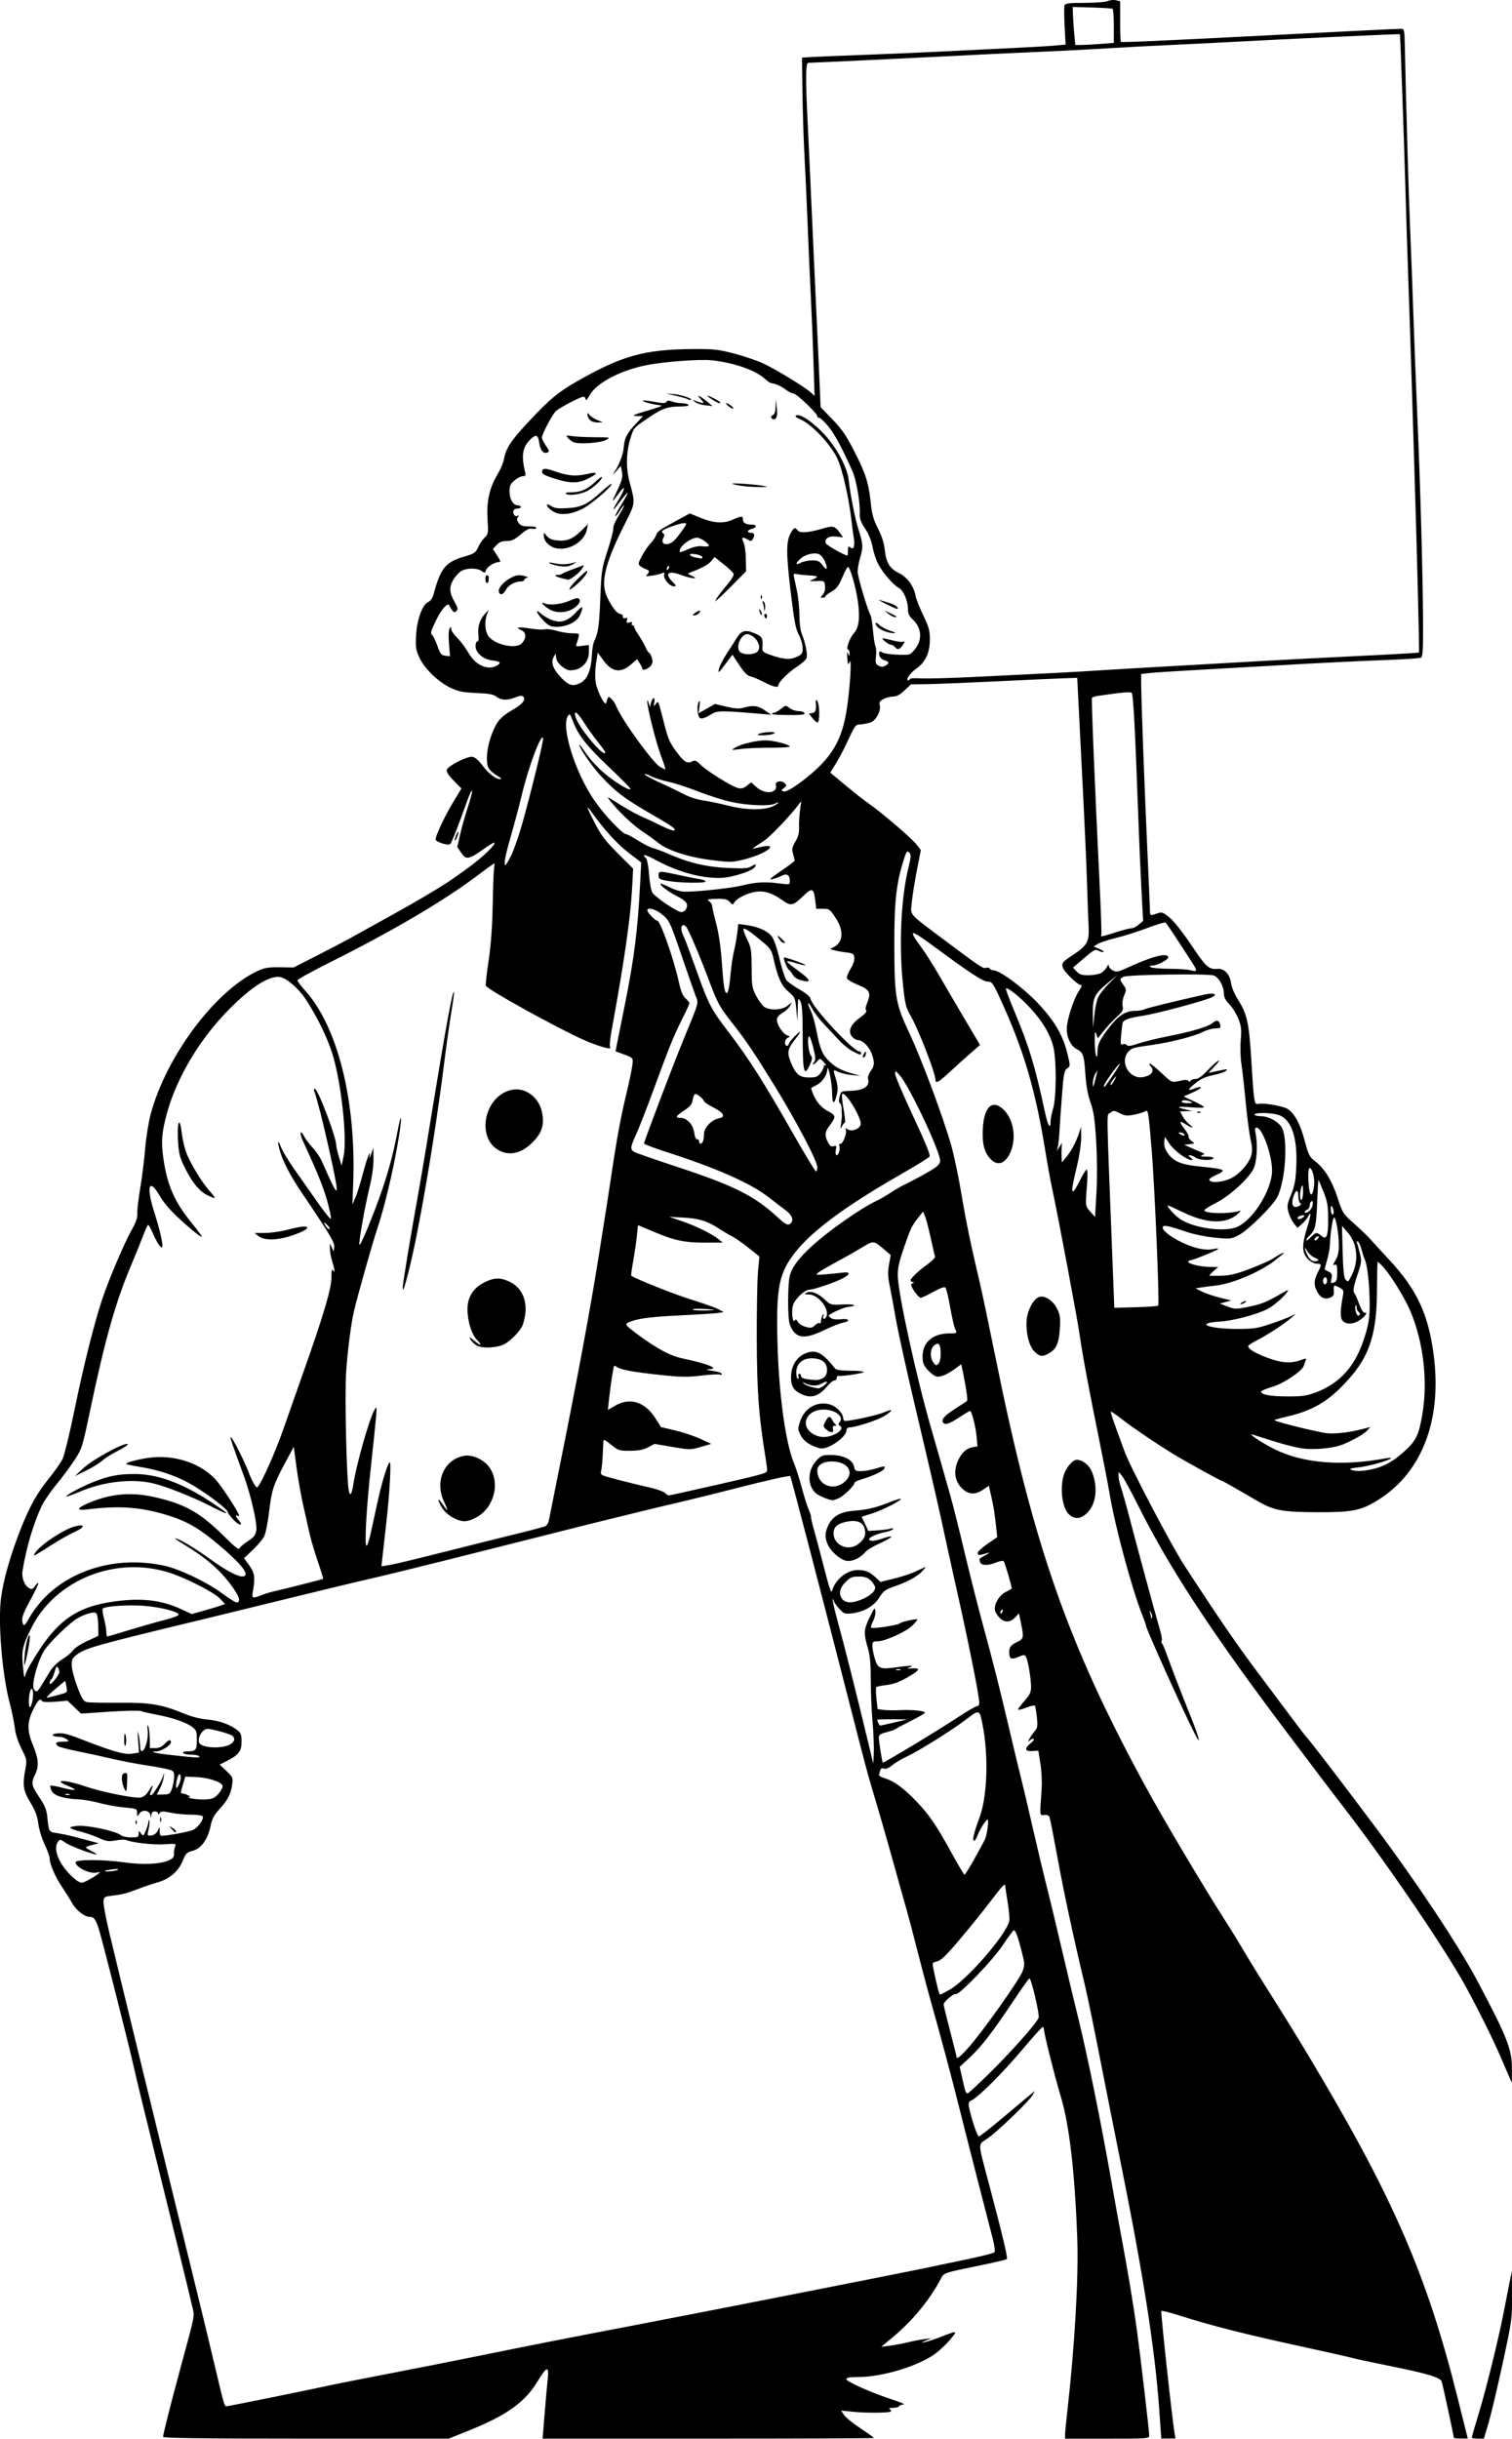 <?xml version="1.0" encoding="UTF-8" standalone="no"?>
<!-- Created with Inkscape (http://www.inkscape.org/) -->

<svg
   width="48.277mm"
   height="77.813mm"
   viewBox="0 0 48.277 77.813"
   version="1.1"
   id="svg5"
   xml:space="preserve"
   inkscape:version="1.2 (dc2aedaf03, 2022-05-15)"
   sodipodi:docname="George Washington holding blank signs.svg"
   xmlns:inkscape="http://www.inkscape.org/namespaces/inkscape"
   xmlns:sodipodi="http://sodipodi.sourceforge.net/DTD/sodipodi-0.dtd"
   xmlns="http://www.w3.org/2000/svg"
   xmlns:svg="http://www.w3.org/2000/svg"
   xmlns:rdf="http://www.w3.org/1999/02/22-rdf-syntax-ns#"
   xmlns:cc="http://creativecommons.org/ns#"
   xmlns:dc="http://purl.org/dc/elements/1.1/"><title
     id="title306">George Washington holding blank signs</title><sodipodi:namedview
     id="namedview7"
     pagecolor="#ffffff"
     bordercolor="#666666"
     borderopacity="1.0"
     inkscape:showpageshadow="2"
     inkscape:pageopacity="0.0"
     inkscape:pagecheckerboard="0"
     inkscape:deskcolor="#d1d1d1"
     inkscape:document-units="mm"
     showgrid="false"
     inkscape:zoom="0.71624579"
     inkscape:cx="212.21765"
     inkscape:cy="157.06899"
     inkscape:window-width="1920"
     inkscape:window-height="991"
     inkscape:window-x="-9"
     inkscape:window-y="-9"
     inkscape:window-maximized="1"
     inkscape:current-layer="layer1" /><defs
     id="defs2" /><g
     inkscape:label="Lager 1"
     inkscape:groupmode="layer"
     id="layer1"
     transform="translate(-11.474,-40.54)"><path
       style="fill:#000000;stroke-width:0.052"
       d="m 16.68,118.296 c 0,-0.084 0.263,-1.118 0.597,-2.348 0.426,-1.569 0.412,-1.495 0.344,-1.773 -0.033,-0.134 -0.108,-0.453 -0.168,-0.709 -0.06,-0.256 -0.446,-1.827 -0.859,-3.49 -0.412,-1.664 -0.792,-3.223 -0.844,-3.465 -0.127,-0.593 -1.016,-4.097 -1.121,-4.421 -0.103,-0.318 -0.156,-0.388 -0.293,-0.388 -0.165,0 -0.432,-0.209 -0.559,-0.439 -0.063,-0.114 -0.208,-0.346 -0.322,-0.515 -0.219,-0.326 -0.396,-0.734 -0.396,-0.914 0,-0.06 -0.072,-0.26 -0.161,-0.446 -0.09,-0.189 -0.179,-0.479 -0.201,-0.66 -0.03,-0.241 -0.094,-0.412 -0.253,-0.675 -0.232,-0.385 -0.256,-0.545 -0.159,-1.071 0.052,-0.279 0.047,-0.305 -0.124,-0.644 -0.111,-0.22 -0.191,-0.47 -0.213,-0.662 -0.019,-0.17 -0.094,-0.53 -0.165,-0.8 -0.242,-0.911 -0.378,-2.574 -0.275,-3.36 0.075,-0.574 0.311,-1.397 0.634,-2.207 0.29,-0.727 0.518,-1.131 0.914,-1.621 0.172,-0.213 0.36,-0.482 0.417,-0.598 0.057,-0.116 0.23,-0.832 0.386,-1.591 0.283,-1.385 0.626,-2.751 0.886,-3.525 0.206,-0.615 0.693,-1.76 0.924,-2.172 0.148,-0.263 0.199,-0.412 0.19,-0.545 -0.007,-0.1 0.034,-0.461 0.092,-0.802 0.058,-0.34 0.129,-0.91 0.158,-1.265 0.029,-0.359 0.109,-0.853 0.179,-1.112 0.501,-1.845 2.054,-3.921 3.404,-4.553 0.227,-0.106 0.344,-0.126 0.714,-0.121 l 0.442,0.006 0.722,-0.367 c 0.397,-0.202 0.885,-0.457 1.084,-0.567 1.531,-0.846 1.868,-1.034 2.307,-1.293 0.7,-0.412 0.914,-0.552 1.491,-0.976 0.462,-0.339 0.86,-0.726 0.805,-0.781 -0.012,-0.012 -0.171,0.084 -0.353,0.214 -0.46,0.328 -0.548,0.342 -0.704,0.111 l -0.125,-0.185 0.09,-0.398 c 0.05,-0.219 0.161,-0.611 0.247,-0.872 0.204,-0.616 0.166,-0.736 -0.044,-0.138 -0.238,0.676 -0.472,1.269 -0.52,1.317 -0.054,0.054 -0.431,-0.06 -0.461,-0.138 -0.031,-0.082 0.277,-0.742 0.574,-1.231 l 0.247,-0.406 -0.243,-0.247 C 25.809,65.298 25.726,65.171 25.737,65.11 c 0.023,-0.123 0.642,-0.443 0.817,-0.422 0.083,0.01 0.195,0.104 0.317,0.266 0.199,0.264 0.434,0.449 0.564,0.444 0.059,-0.002 0.054,-0.018 -0.02,-0.064 -0.348,-0.22 -0.394,-0.291 -0.394,-0.611 0,-0.342 0.144,-0.827 0.335,-1.129 0.081,-0.128 0.247,-0.268 0.476,-0.399 0.335,-0.193 0.445,-0.333 0.341,-0.437 -0.029,-0.029 -0.122,-0.016 -0.236,0.031 -0.252,0.105 -0.462,0.099 -0.611,-0.018 -0.096,-0.076 -0.236,-0.102 -0.64,-0.119 -0.414,-0.017 -0.574,-0.048 -0.802,-0.153 -0.398,-0.184 -0.844,-0.608 -1.011,-0.96 -0.121,-0.256 -0.134,-0.336 -0.115,-0.708 0.027,-0.513 0.197,-0.993 0.382,-1.078 0.083,-0.038 0.144,-0.128 0.182,-0.268 0.22,-0.812 0.38,-1.01 0.958,-1.18 0.341,-0.1 0.381,-0.126 0.461,-0.305 0.048,-0.107 0.142,-0.246 0.209,-0.308 0.114,-0.108 0.119,-0.138 0.091,-0.585 -0.036,-0.568 0.06,-1 0.318,-1.428 0.094,-0.156 0.187,-0.377 0.206,-0.489 0.06,-0.348 0.226,-0.598 0.822,-1.232 0.661,-0.704 0.912,-0.91 1.558,-1.277 1.396,-0.794 2.113,-0.992 3.645,-1.003 0.67,-0.005 0.811,0.01 1.319,0.142 0.313,0.082 0.732,0.223 0.931,0.315 0.395,0.183 1.323,0.747 1.52,0.925 l 0.123,0.112 -0.034,-1.06 c -0.018,-0.583 -0.056,-1.502 -0.083,-2.043 -0.027,-0.54 -0.074,-1.588 -0.103,-2.327 -0.029,-0.739 -0.075,-1.74 -0.102,-2.224 -0.027,-0.483 -0.056,-1.387 -0.065,-2.009 l -0.015,-1.13 0.284,-0.018 c 0.156,-0.01 0.948,-0.043 1.758,-0.073 0.811,-0.03 1.916,-0.078 2.456,-0.106 0.54,-0.028 1.483,-0.074 2.094,-0.103 0.611,-0.029 1.272,-0.066 1.468,-0.084 l 0.357,-0.032 -0.032,-0.589 c -0.017,-0.324 -0.018,-0.624 -0.002,-0.666 0.024,-0.062 0.148,-0.077 0.642,-0.077 0.344,0 0.669,-0.025 0.74,-0.058 0.07,-0.032 0.188,-0.043 0.261,-0.025 l 0.133,0.033 v 0.637 c 0,0.35 0.01,0.646 0.022,0.658 0.023,0.023 1.373,-0.037 4.684,-0.208 2.357,-0.122 4.111,-0.208 4.267,-0.209 0.098,-8.2e-4 0.105,0.035 0.116,0.555 0.038,1.834 0.124,4.806 0.168,5.804 0.028,0.64 0.075,1.862 0.103,2.715 0.029,0.853 0.087,2.342 0.129,3.309 0.094,2.138 0.175,5.04 0.182,6.537 0.004,0.872 -0.009,1.115 -0.063,1.144 -0.038,0.02 -0.464,0.051 -0.948,0.069 -1.052,0.04 -2.57,0.115 -3.775,0.187 -0.483,0.029 -1.519,0.087 -2.301,0.13 -0.782,0.043 -1.533,0.091 -1.668,0.108 l -0.246,0.03 1.95e-4,0.267 c 2.75e-4,0.498 0.102,3.258 0.19,5.179 0.048,1.052 0.089,1.989 0.09,2.081 0.002,0.189 0.004,0.19 0.231,0.111 0.151,-0.053 0.182,-0.042 0.399,0.135 0.138,0.113 0.424,0.475 0.695,0.88 0.464,0.693 0.559,0.779 0.828,0.754 0.216,-0.02 0.394,0.162 0.435,0.445 0.022,0.151 0.113,0.366 0.235,0.557 0.275,0.43 0.342,0.729 0.411,1.862 0.087,1.427 0.095,1.478 0.231,1.444 0.16,-0.04 0.793,0.07 0.935,0.163 0.22,0.144 0.398,0.475 0.538,1 0.124,0.466 0.157,0.532 0.329,0.661 0.302,0.227 0.542,0.616 0.724,1.17 0.163,0.497 0.176,0.517 0.529,0.827 0.199,0.175 0.432,0.398 0.517,0.496 0.086,0.098 0.362,0.399 0.615,0.67 0.866,0.93 1.237,1.723 1.406,3.006 0.284,2.147 -0.402,3.858 -1.891,4.717 -0.472,0.272 -0.764,0.323 -1.836,0.319 -1.122,-0.004 -1.385,-0.056 -1.939,-0.381 -0.61,-0.358 -1.078,-0.623 -1.1,-0.623 -0.039,0 -1.085,-0.575 -1.485,-0.816 -0.531,-0.32 -1.359,-0.88 -1.728,-1.168 -0.168,-0.131 -0.315,-0.23 -0.326,-0.219 -0.011,0.011 0.064,0.249 0.168,0.53 0.103,0.28 0.225,0.615 0.271,0.743 0.169,0.473 1.493,2.995 1.9,3.62 1.104,1.696 1.68,2.535 2.372,3.457 0.458,0.61 0.983,1.31 1.165,1.554 0.182,0.244 0.346,0.456 0.363,0.47 0.064,0.051 1.194,1.525 2.199,2.87 1.326,1.773 2.658,3.779 3.261,4.912 0.951,1.787 1.112,2.197 1.107,2.818 l -0.004,0.44 -0.101,-0.233 c -0.056,-0.128 -0.176,-0.407 -0.268,-0.62 -0.259,-0.601 -0.822,-1.724 -1.193,-2.38 -0.73,-1.287 -2.595,-4.006 -3.886,-5.662 -0.244,-0.313 -1.125,-1.476 -1.959,-2.586 -2.209,-2.939 -3.545,-4.985 -4.492,-6.877 -0.242,-0.483 -0.488,-0.937 -0.547,-1.008 l -0.108,-0.129 -0.002,0.136 c -0.001,0.075 0.033,0.235 0.076,0.356 0.043,0.121 0.185,0.63 0.315,1.131 0.229,0.878 0.757,2.818 0.934,3.432 0.047,0.164 0.071,0.313 0.052,0.331 -0.019,0.019 -0.013,0.059 0.012,0.09 0.025,0.031 0.104,0.219 0.175,0.418 0.158,0.44 0.425,1.131 0.767,1.985 0.251,0.626 0.308,0.885 0.107,0.49 -0.399,-0.787 -1.561,-3.361 -1.561,-3.459 0,-0.023 -0.056,-0.183 -0.125,-0.356 -0.329,-0.827 -0.872,-2.841 -1.039,-3.856 -0.044,-0.27 -0.195,-1.05 -0.334,-1.732 -0.318,-1.555 -0.543,-2.767 -0.621,-3.335 -0.062,-0.455 -0.689,-3.787 -0.875,-4.654 -0.058,-0.27 -0.152,-0.782 -0.209,-1.138 -0.329,-2.056 -0.714,-3.347 -1.497,-5.029 -0.192,-0.412 -0.224,-0.452 -0.356,-0.452 -0.147,0 -0.558,-0.268 -1.702,-1.112 -0.782,-0.577 -0.855,-0.577 -0.429,2.74e-4 0.142,0.193 0.414,0.621 0.603,0.951 0.19,0.33 0.518,0.891 0.73,1.247 0.212,0.356 0.423,0.712 0.469,0.792 l 0.084,0.145 -0.31,0.268 c -0.17,0.148 -0.466,0.414 -0.657,0.592 -0.348,0.324 -0.455,0.383 -0.455,0.254 0,-0.214 -0.545,-1.62 -0.79,-2.04 -0.156,-0.266 -0.18,-0.365 -0.247,-0.994 -0.133,-1.252 -0.065,-2.753 0.168,-3.716 0.093,-0.385 0.096,-0.441 0.027,-0.51 -0.069,-0.069 -0.092,-0.031 -0.208,0.355 -0.208,0.692 -0.268,1.294 -0.264,2.63 0.006,1.645 0.041,1.848 0.482,2.785 0.392,0.834 1.093,2.715 1.341,3.602 0.088,0.312 0.231,0.998 0.319,1.524 0.15,0.899 0.307,1.653 0.595,2.87 0.067,0.284 0.298,1.384 0.513,2.442 1.195,5.896 2.292,9.034 4.724,13.51 0.62,1.142 1.877,3.255 2.675,4.499 0.137,0.213 0.365,0.586 0.507,0.827 0.142,0.242 0.39,0.649 0.552,0.905 0.809,1.283 1.111,1.77 1.538,2.482 2.679,4.471 3.755,6.942 4.742,10.891 l 0.322,1.287 H 58.116 c -0.123,0 -0.223,-0.011 -0.223,-0.025 0,-0.06 -0.358,-1.716 -0.388,-1.793 -0.051,-0.132 -0.428,-0.247 -1.577,-0.48 -0.749,-0.152 -1.165,-0.241 -1.344,-0.29 -0.1,-0.027 -0.879,-0.201 -1.732,-0.387 -1.637,-0.357 -2.724,-0.634 -3.685,-0.94 -0.32,-0.102 -0.596,-0.172 -0.613,-0.155 -0.026,0.026 0.34,3.398 0.423,3.902 l 0.028,0.168 h -0.226 -0.226 l -0.065,-0.918 c -0.139,-1.958 -0.511,-4.324 -1.27,-8.08 -0.152,-0.754 -0.432,-2.161 -0.621,-3.128 -0.189,-0.967 -0.4,-1.991 -0.468,-2.275 -0.369,-1.54 -0.669,-2.931 -0.878,-4.069 -0.129,-0.702 -0.248,-1.314 -0.266,-1.358 -0.02,-0.052 -0.081,-0.077 -0.168,-0.068 -0.152,0.016 -0.147,0.072 -0.084,-0.839 0.015,-0.213 -0.003,-0.574 -0.04,-0.802 l -0.067,-0.414 -0.193,0.015 c -0.236,0.019 -0.259,-0.085 -0.055,-0.245 0.075,-0.059 0.123,-0.123 0.105,-0.14 -0.018,-0.018 -0.072,0 -0.12,0.04 -0.08,0.067 -0.082,0.062 -0.014,-0.057 0.04,-0.071 0.117,-0.181 0.17,-0.243 0.083,-0.097 0.092,-0.162 0.061,-0.438 -0.02,-0.178 -0.047,-0.341 -0.061,-0.363 -0.013,-0.021 -0.14,0.006 -0.281,0.062 -0.141,0.056 -0.256,0.081 -0.256,0.057 0,-0.024 0.093,-0.149 0.207,-0.279 0.165,-0.188 0.207,-0.275 0.206,-0.434 -5.5e-4,-0.264 -0.095,-0.837 -0.157,-0.954 -0.046,-0.086 -0.064,-0.087 -0.235,-0.015 -0.236,0.099 -0.294,0.077 -0.305,-0.112 -0.011,-0.187 0.042,-0.26 0.266,-0.366 0.195,-0.093 0.204,-0.139 0.107,-0.605 l -0.063,-0.301 -0.125,0.133 c -0.205,0.218 -0.449,0.149 -0.622,-0.174 -0.092,-0.172 0.091,-0.531 0.327,-0.643 0.103,-0.049 0.188,-0.1 0.188,-0.114 0,-0.081 -0.221,-0.831 -0.255,-0.866 -0.023,-0.023 -0.129,-0.006 -0.236,0.039 -0.25,0.105 -0.472,0.104 -0.512,-5.77e-4 -0.045,-0.118 -0.049,-0.113 0.163,-0.23 0.107,-0.059 0.151,-0.095 0.099,-0.079 -0.292,0.089 -0.344,0.091 -0.344,0.01 0,-0.045 0.14,-0.176 0.312,-0.293 l 0.312,-0.212 -0.029,-0.269 c -0.056,-0.513 -0.082,-0.684 -0.16,-1.028 l -0.078,-0.345 -0.185,0.125 c -0.227,0.154 -0.423,0.16 -0.604,0.018 -0.283,-0.223 -0.36,-0.556 -0.21,-0.914 0.111,-0.265 0.268,-0.418 0.467,-0.456 l 0.168,-0.032 -0.026,-0.292 c -0.03,-0.335 -0.157,-0.835 -0.212,-0.835 -0.021,1.04e-4 -0.177,0.093 -0.348,0.207 -0.307,0.204 -0.458,0.251 -0.514,0.16 -0.06,-0.097 0.043,-0.215 0.376,-0.43 0.189,-0.122 0.361,-0.234 0.383,-0.25 0.037,-0.027 0.004,-0.276 -0.121,-0.915 L 42.166,84.069 42.001,84.192 c -0.267,0.2 -0.503,0.301 -0.63,0.269 -0.065,-0.016 -0.19,-0.112 -0.279,-0.213 -0.13,-0.148 -0.161,-0.229 -0.161,-0.421 0,-0.458 0.326,-0.741 0.854,-0.741 0.248,0 0.258,-0.009 0.182,-0.151 -0.027,-0.051 -0.096,-0.356 -0.153,-0.677 -0.057,-0.321 -0.126,-0.607 -0.153,-0.634 -0.033,-0.033 -0.169,0.016 -0.386,0.137 -0.184,0.103 -0.366,0.187 -0.405,0.187 -0.07,-5.77e-4 -0.302,-0.317 -0.302,-0.412 0,-0.029 0.029,-0.054 0.065,-0.056 0.036,-0.002 0.022,-0.02 -0.029,-0.041 -0.086,-0.034 -0.081,-0.051 0.052,-0.195 0.08,-0.087 0.269,-0.246 0.42,-0.354 0.151,-0.108 0.265,-0.222 0.253,-0.254 -0.012,-0.032 -0.075,-0.301 -0.139,-0.598 -0.064,-0.297 -0.145,-0.607 -0.18,-0.69 l -0.063,-0.15 -0.156,0.198 c -0.211,0.269 -0.241,0.333 -0.464,0.98 -0.146,0.424 -0.192,0.639 -0.188,0.873 0.01,0.569 0.605,3.282 1.072,4.887 0.07,0.242 0.201,0.696 0.289,1.008 0.089,0.313 0.231,0.813 0.316,1.112 0.085,0.299 0.293,1.125 0.461,1.836 0.169,0.711 0.434,1.758 0.591,2.327 0.296,1.078 0.561,2.131 0.878,3.49 0.103,0.441 0.243,1.023 0.312,1.293 0.069,0.27 0.241,1.003 0.384,1.629 0.143,0.626 0.339,1.452 0.437,1.836 0.098,0.384 0.311,1.268 0.473,1.965 0.162,0.697 0.407,1.721 0.544,2.275 0.294,1.191 0.728,3.322 1.057,5.197 0.13,0.739 0.292,1.635 0.36,1.991 0.153,0.798 0.362,2.062 0.465,2.818 0.107,0.785 0.39,3.199 0.39,3.331 0,0.107 -0.016,0.108 -1.344,0.108 h -1.344 l 5.2e-5,-0.116 c 3.3e-5,-0.064 0.034,-0.419 0.076,-0.789 0.232,-2.04 0.358,-4.234 0.315,-5.455 -0.074,-2.095 -0.25,-3.625 -0.518,-4.525 -0.206,-0.69 -0.545,-2.039 -0.545,-2.167 0,-0.045 -0.019,-0.083 -0.043,-0.083 -0.024,0 -0.318,0.327 -0.653,0.726 -0.603,0.718 -1.395,1.509 -1.615,1.613 -0.093,0.044 -0.108,0.083 -0.083,0.215 0.07,0.362 0.263,0.937 0.315,0.937 0.03,0 0.373,-0.268 0.761,-0.595 0.388,-0.327 0.778,-0.653 0.865,-0.724 l 0.159,-0.129 -0.067,0.126 c -0.097,0.181 -1.117,1.164 -1.439,1.386 -0.32,0.221 -0.326,0.059 0.052,1.487 0.428,1.616 0.597,2.325 0.563,2.362 -0.018,0.019 -0.393,0.108 -0.833,0.198 -1.174,0.239 -1.177,0.24 -1.269,0.418 -0.338,0.654 -0.908,1.351 -1.522,1.862 l -0.387,0.322 0.283,-0.037 c 0.156,-0.02 0.411,-0.069 0.568,-0.107 0.156,-0.039 0.389,-0.084 0.517,-0.1 l 0.233,-0.03 -0.181,0.077 c -0.172,0.074 -0.173,0.076 -0.026,0.047 0.085,-0.017 0.295,-0.085 0.465,-0.151 0.589,-0.229 0.592,-0.228 0.344,0.068 -0.121,0.145 -0.336,0.348 -0.476,0.451 -0.543,0.398 -1.689,0.745 -2.466,0.747 -0.277,5.5e-4 -0.375,0.019 -0.375,0.069 0,0.078 0.844,0.45 1.5,0.661 0.242,0.078 0.389,0.143 0.326,0.145 -0.062,0.002 -0.128,0.027 -0.145,0.056 -0.018,0.028 -0.106,0.052 -0.197,0.052 -0.112,5.5e-4 -0.143,0.015 -0.095,0.045 0.039,0.025 0.049,0.058 0.023,0.074 -0.073,0.045 -0.773,0.049 -1.198,0.006 l -0.381,-0.038 0.091,0.139 c 0.05,0.076 0.286,0.268 0.524,0.426 0.238,0.158 0.433,0.297 0.433,0.309 0,0.012 -2.38,0.021 -5.29,0.021 h -5.29 l 0.063,-0.778 c 0.035,-0.428 0.079,-0.931 0.1,-1.118 0.047,-0.44 -0.024,-0.424 -0.327,0.074 -0.399,0.658 -0.973,1.071 -2.153,1.548 l -0.678,0.274 h -4.563 c -3.263,4e-5 -4.563,-0.016 -4.563,-0.056 z m 3.595,-1.287 c 0.835,-0.17 1.619,-0.332 1.741,-0.361 0.122,-0.029 0.956,-0.193 1.851,-0.366 0.896,-0.173 2.199,-0.43 2.896,-0.572 1.561,-0.319 2.976,-0.597 4.731,-0.931 2.083,-0.396 8.665,-1.691 9.592,-1.886 0.213,-0.045 0.771,-0.162 1.238,-0.259 0.468,-0.098 0.872,-0.199 0.899,-0.226 0.03,-0.03 0.009,-0.201 -0.055,-0.452 -0.057,-0.222 -0.245,-0.951 -0.418,-1.619 -0.173,-0.668 -0.457,-1.785 -0.632,-2.482 -0.278,-1.109 -0.573,-2.21 -1.011,-3.775 -0.068,-0.242 -0.23,-0.858 -0.36,-1.37 -0.13,-0.512 -0.281,-1.082 -0.335,-1.267 -0.054,-0.185 -0.217,-0.767 -0.363,-1.293 -0.24,-0.866 -0.5,-1.77 -0.775,-2.689 -0.104,-0.348 -0.212,-0.755 -0.594,-2.249 -0.913,-3.566 -1.948,-7.538 -1.973,-7.57 -0.024,-0.031 -0.761,0.134 -1.827,0.409 -0.526,0.136 -1.282,0.322 -1.681,0.415 -0.658,0.153 -1.533,0.365 -2.87,0.696 -0.27,0.067 -1.794,0.451 -3.387,0.853 -1.593,0.402 -3.21,0.801 -3.594,0.887 -0.384,0.086 -1.582,0.373 -2.663,0.639 -1.081,0.266 -2.419,0.593 -2.973,0.726 -3.192,0.769 -3.531,0.865 -3.804,1.083 -0.129,0.103 -0.15,0.154 -0.143,0.346 0.005,0.124 0.086,0.428 0.181,0.675 0.143,0.373 0.195,0.455 0.302,0.479 0.071,0.016 0.536,0.025 1.034,0.02 0.994,-0.009 1.353,0.052 2.096,0.358 0.219,0.09 0.503,0.16 0.723,0.179 0.37,0.031 0.727,0.159 0.957,0.343 0.107,0.085 0.129,0.148 0.129,0.359 0,0.304 -0.091,0.426 -0.453,0.61 l -0.246,0.125 0.215,0.204 c 0.206,0.196 0.213,0.214 0.183,0.439 -0.041,0.3 -0.144,0.497 -0.413,0.788 -0.165,0.179 -0.229,0.301 -0.274,0.524 -0.088,0.428 -0.299,0.723 -0.57,0.795 -0.192,0.051 -0.229,0.086 -0.306,0.288 -0.13,0.341 -0.421,0.605 -0.781,0.709 -0.166,0.048 -0.394,0.122 -0.508,0.165 -0.114,0.043 -0.3,0.112 -0.414,0.154 -0.114,0.042 -0.346,0.092 -0.517,0.111 -0.298,0.033 -0.311,0.04 -0.325,0.19 -0.008,0.085 0.077,0.539 0.189,1.008 0.34,1.424 1.769,7.277 2.67,10.937 0.238,0.967 0.54,2.212 0.67,2.767 0.314,1.332 0.332,1.396 0.395,1.396 0.03,0 0.737,-0.139 1.572,-0.309 z m 22.702,-10.229 c 0.724,-0.703 1.62,-1.707 1.66,-1.863 0.031,-0.119 -0.236,-1.251 -0.294,-1.251 -0.017,0 -0.237,0.308 -0.489,0.685 -0.694,1.038 -1.035,1.481 -1.403,1.825 l -0.335,0.313 0.087,0.385 c 0.092,0.411 0.112,0.464 0.168,0.461 0.02,-8.2e-4 0.293,-0.251 0.607,-0.556 z m -0.561,-0.929 c 0.457,-0.521 1.608,-2.144 1.703,-2.401 0.078,-0.212 0.077,-0.249 -0.022,-0.638 -0.134,-0.523 -0.206,-0.711 -0.263,-0.676 -0.025,0.015 -0.181,0.231 -0.349,0.48 -0.328,0.488 -1.389,1.589 -1.492,1.549 -0.067,-0.026 -0.39,0.249 -0.39,0.332 0,0.028 0.093,0.41 0.207,0.849 0.114,0.439 0.207,0.811 0.207,0.826 0,0.09 0.13,-0.015 0.399,-0.322 z m -0.618,-1.825 c 0.56,-0.321 1.789,-1.735 1.902,-2.189 0.015,-0.06 -0.008,-0.331 -0.052,-0.601 -0.044,-0.27 -0.08,-0.51 -0.08,-0.533 -2.75e-4,-0.088 -0.118,0.04 -0.494,0.537 -0.214,0.283 -0.643,0.814 -0.954,1.181 -0.433,0.512 -0.602,0.676 -0.725,0.703 -0.148,0.032 -0.157,0.048 -0.126,0.198 0.118,0.574 0.192,0.861 0.222,0.861 0.019,-5.5e-4 0.157,-0.071 0.307,-0.157 z m -27.379,-3.565 c 0.261,-0.166 0.301,-0.214 0.143,-0.172 -0.211,0.055 -0.676,-0.17 -0.676,-0.328 0,-0.094 0.885,-0.092 1.56,0.003 0.575,0.082 1.122,0.059 1.397,-0.057 0.155,-0.065 0.19,-0.107 0.185,-0.216 -0.003,-0.075 0.013,-0.18 0.037,-0.234 0.041,-0.093 0.022,-0.096 -0.34,-0.07 -0.341,0.025 -1.011,-0.05 -1.237,-0.139 -0.043,-0.017 -0.191,-0.01 -0.329,0.016 -0.216,0.04 -0.289,0.03 -0.517,-0.074 -0.146,-0.067 -0.4,-0.156 -0.564,-0.199 -0.435,-0.113 -0.467,-0.156 -0.142,-0.191 0.309,-0.034 1.243,0.165 1.4,0.298 0.045,0.038 0.19,0.069 0.323,0.069 0.214,0 0.242,-0.013 0.242,-0.113 0,-0.111 0.002,-0.111 0.074,-0.013 0.071,0.096 0.078,0.091 0.155,-0.092 0.045,-0.106 0.083,-0.234 0.085,-0.284 0.002,-0.051 0.015,-0.066 0.028,-0.035 0.013,0.032 0.002,0.155 -0.025,0.274 -0.048,0.214 -0.047,0.217 0.087,0.201 0.083,-0.01 0.161,-0.066 0.201,-0.145 l 0.065,-0.129 7.69e-4,0.142 c 3.85e-4,0.078 0.022,0.142 0.049,0.142 0.2,0 0.887,-0.126 1.014,-0.186 0.169,-0.08 0.36,-0.35 0.308,-0.435 -0.018,-0.028 -0.186,-0.052 -0.375,-0.052 -0.189,0 -0.479,-0.028 -0.646,-0.063 -0.258,-0.053 -0.311,-0.051 -0.351,0.013 -0.033,0.052 -0.048,0.055 -0.049,0.011 -3.84e-4,-0.036 -0.047,-0.065 -0.104,-0.065 -0.071,0 -0.106,0.037 -0.11,0.116 -0.007,0.114 -0.007,0.114 -0.029,0.005 -0.031,-0.159 -0.256,-0.192 -0.354,-0.052 -0.075,0.107 -0.076,0.106 -0.076,-0.026 0,-0.13 -0.013,-0.135 -0.404,-0.169 -0.222,-0.019 -0.577,-0.083 -0.789,-0.141 -0.211,-0.058 -0.512,-0.111 -0.668,-0.118 -0.483,-0.019 -0.793,-0.117 -0.866,-0.273 -0.035,-0.075 -0.052,-0.149 -0.038,-0.163 0.015,-0.015 0.19,0.016 0.389,0.068 0.425,0.11 0.516,0.082 0.181,-0.056 -0.542,-0.223 -0.095,-0.21 0.562,0.016 0.513,0.176 1.577,0.388 1.754,0.349 0.093,-0.02 0.185,-0.097 0.251,-0.208 0.123,-0.209 0.162,-0.227 0.092,-0.043 -0.061,0.159 -0.062,0.178 -0.012,0.178 0.052,0 0.32,-0.428 0.379,-0.607 0.043,-0.13 0.045,-0.127 0.02,0.037 -0.015,0.099 -0.071,0.264 -0.124,0.367 l -0.097,0.186 0.21,-0.005 c 0.192,-0.004 0.216,-0.021 0.275,-0.186 0.036,-0.1 0.067,-0.267 0.069,-0.372 0.004,-0.178 -0.009,-0.195 -0.19,-0.245 -0.107,-0.03 -0.438,-0.09 -0.737,-0.135 -0.299,-0.045 -0.776,-0.137 -1.06,-0.204 -0.284,-0.068 -0.773,-0.174 -1.086,-0.237 -0.313,-0.063 -0.598,-0.137 -0.633,-0.165 -0.119,-0.093 -0.066,-0.141 0.155,-0.143 0.204,-0.002 0.213,-0.007 0.119,-0.078 -0.055,-0.042 -0.16,-0.076 -0.233,-0.077 -0.246,-0.001 -0.29,-0.089 -0.056,-0.111 0.161,-0.015 0.335,0.025 0.666,0.154 1.077,0.421 1.458,0.533 1.702,0.496 l 0.232,-0.035 -0.028,-0.394 c -0.021,-0.289 -0.016,-0.339 0.016,-0.187 0.024,0.114 0.046,0.284 0.047,0.379 0.002,0.114 0.025,0.165 0.068,0.151 0.105,-0.035 0.204,-0.407 0.175,-0.66 -0.018,-0.156 -0.012,-0.199 0.018,-0.129 0.025,0.057 0.046,0.237 0.048,0.401 l 0.004,0.297 h 0.172 c 0.117,0 0.211,-0.042 0.293,-0.129 0.137,-0.145 0.207,-0.164 0.207,-0.056 0,0.095 -0.314,0.289 -0.467,0.289 -0.24,0 -0.055,0.054 0.343,0.1 0.916,0.106 1.066,0.114 1.031,0.059 -0.019,-0.03 -0.136,-0.055 -0.26,-0.055 -0.125,0 -0.241,-0.023 -0.259,-0.052 -0.019,-0.03 0.033,-0.052 0.122,-0.052 0.285,0 0.318,-0.037 0.318,-0.364 0,-0.262 -0.017,-0.315 -0.134,-0.406 -0.188,-0.148 -0.61,-0.297 -1.115,-0.394 -0.237,-0.046 -0.478,-0.101 -0.535,-0.123 -0.057,-0.022 -0.511,-0.013 -1.008,0.02 l -0.905,0.061 -0.217,-0.206 -0.217,-0.206 -0.388,0.033 c -0.236,0.02 -0.401,0.013 -0.42,-0.018 -0.064,-0.104 -0.131,-0.043 -0.283,0.258 -0.196,0.388 -0.202,0.685 -0.024,1.113 0.195,0.468 0.213,0.697 0.078,0.977 -0.133,0.275 -0.121,0.333 0.158,0.75 0.154,0.231 0.213,0.377 0.233,0.583 0.049,0.497 0.046,0.492 0.317,0.53 0.135,0.019 0.409,0.078 0.608,0.131 0.199,0.053 0.443,0.119 0.543,0.145 l 0.181,0.048 -0.155,0.038 c -0.311,0.076 -0.317,0.086 -0.116,0.19 0.107,0.055 0.194,0.109 0.194,0.12 0,0.053 -0.826,-0.25 -0.982,-0.361 -0.168,-0.118 -0.186,-0.121 -0.246,-0.039 -0.105,0.143 -0.074,0.387 0.086,0.665 0.171,0.298 0.529,0.644 0.667,0.644 0.051,0 0.202,-0.069 0.336,-0.154 z m 2.539,-1.56 c -0.098,-0.11 -0.098,-0.11 0.018,-0.039 0.064,0.039 0.116,0.089 0.116,0.111 0,0.062 -0.029,0.047 -0.134,-0.071 z m -1.154,-0.23 c 0.003,-0.06 0.015,-0.072 0.031,-0.031 0.015,0.037 0.013,0.082 -0.004,0.099 -0.017,0.017 -0.029,-0.013 -0.027,-0.068 z m 0.78,-0.073 c 0,-0.071 0.012,-0.1 0.026,-0.065 0.014,0.036 0.014,0.094 0,0.129 -0.014,0.036 -0.026,0.006 -0.026,-0.065 z m -1.126,-0.957 c -0.105,-0.189 -0.125,-0.48 -0.035,-0.514 0.117,-0.045 0.125,-0.021 0.108,0.315 -0.013,0.254 -0.025,0.287 -0.073,0.2 z m -0.019,-1.564 c -3.85e-4,-0.121 0.008,-0.22 0.019,-0.22 0.043,0 0.063,0.312 0.023,0.374 -0.025,0.039 -0.042,-0.022 -0.043,-0.154 z m 27.147,3.775 c 0.156,-0.277 0.31,-0.562 0.341,-0.633 0.067,-0.151 0.127,-0.621 0.08,-0.62 -0.052,5.77e-4 -0.257,0.324 -0.32,0.505 -0.032,0.092 -0.081,0.167 -0.109,0.167 -0.068,0 -0.012,-0.244 0.175,-0.75 0.247,-0.671 0.288,-1.966 0.093,-2.953 -0.097,-0.49 -0.096,-0.49 -0.526,-0.164 -0.472,0.358 -1.531,1.019 -1.91,1.192 -0.156,0.072 -0.358,0.192 -0.449,0.269 -0.107,0.09 -0.199,0.128 -0.263,0.107 -0.093,-0.03 -0.109,-0.009 -0.157,0.202 -0.006,0.027 0.08,0.076 0.191,0.109 0.284,0.084 0.601,0.316 0.997,0.729 0.415,0.434 0.647,0.773 1.133,1.66 0.207,0.377 0.39,0.685 0.408,0.685 0.018,-4e-5 0.16,-0.227 0.317,-0.504 z m -27.357,0.352 c 0.048,-0.031 -0.006,-0.037 -0.155,-0.018 -0.127,0.016 -0.24,0.038 -0.252,0.048 -0.049,0.042 0.338,0.013 0.407,-0.03 z m 3.22,-2.429 c 0.082,-0.092 0.142,-0.205 0.133,-0.252 -0.024,-0.123 -0.451,-0.264 -0.848,-0.281 l -0.343,-0.014 -0.071,0.233 c -0.082,0.269 -0.087,0.313 -0.033,0.302 0.021,-0.004 0.097,0.017 0.168,0.048 0.071,0.031 0.106,0.06 0.078,0.065 -0.159,0.026 0.251,0.094 0.487,0.081 0.241,-0.013 0.301,-0.039 0.43,-0.183 z m -4.756,0.014 c -0.036,-0.014 -0.094,-0.014 -0.129,0 -0.036,0.014 -0.006,0.026 0.065,0.026 0.071,0 0.1,-0.012 0.065,-0.026 z m 3.553,-0.522 c 9.89e-4,-0.064 -0.019,-0.116 -0.043,-0.116 -0.045,0 -0.111,0.249 -0.108,0.407 0.003,0.13 0.149,-0.152 0.151,-0.291 z m 22.086,-1.791 c -0.03,-0.367 -0.055,-0.972 -0.055,-1.346 0,-0.467 -0.026,-0.768 -0.082,-0.962 -0.151,-0.519 -0.147,-0.614 0.04,-1.007 0.155,-0.326 0.174,-0.347 0.189,-0.212 0.009,0.082 -0.024,0.227 -0.075,0.321 -0.051,0.094 -0.077,0.187 -0.058,0.206 0.045,0.045 0.883,-0.084 0.92,-0.141 0.029,-0.044 0.526,-0.154 0.556,-0.123 0.009,0.009 -0.064,0.097 -0.163,0.196 -0.201,0.201 -0.872,0.503 -1.117,0.503 -0.14,0 -0.159,0.018 -0.159,0.146 0,0.08 0.035,0.264 0.078,0.408 0.094,0.316 0.174,0.348 0.682,0.275 0.441,-0.064 0.617,-0.063 0.43,0.002 -0.107,0.037 -0.093,0.043 0.084,0.033 0.288,-0.016 0.246,0.056 -0.173,0.297 -0.238,0.137 -0.436,0.209 -0.644,0.233 -0.165,0.019 -0.314,0.049 -0.331,0.067 -0.017,0.017 -0.015,0.182 0.004,0.367 l 0.036,0.335 0.188,0.025 c 0.104,0.013 0.34,0.017 0.525,0.008 0.411,-0.02 0.835,0.026 0.797,0.088 -0.015,0.025 -0.219,0.14 -0.451,0.257 -0.233,0.116 -0.447,0.231 -0.476,0.254 -0.029,0.024 -0.163,0.071 -0.297,0.105 -0.196,0.049 -0.245,0.084 -0.245,0.172 2.75e-4,0.134 0.102,0.773 0.127,0.797 0.023,0.023 1.723,-1.001 2.399,-1.447 0.294,-0.194 0.568,-0.352 0.608,-0.352 0.04,0 0.073,-0.045 0.073,-0.1 0,-0.236 -0.359,-2.019 -0.798,-3.959 -0.096,-0.427 -0.272,-1.229 -0.391,-1.784 -0.119,-0.555 -0.468,-2.067 -0.776,-3.361 -0.308,-1.294 -0.621,-2.702 -0.695,-3.128 -0.074,-0.427 -0.167,-0.927 -0.206,-1.112 -0.054,-0.256 -0.058,-0.409 -0.017,-0.644 l 0.054,-0.308 -0.175,-0.149 c -0.385,-0.328 -0.355,-0.325 -0.777,-0.071 -0.209,0.126 -0.578,0.335 -0.82,0.464 -0.242,0.129 -0.486,0.273 -0.543,0.318 -0.096,0.077 -0.079,0.081 0.259,0.052 0.199,-0.017 0.436,-0.041 0.527,-0.053 0.237,-0.032 0.249,0.046 0.026,0.169 -0.238,0.131 -0.948,0.376 -1.091,0.376 -0.151,0 -0.455,0.285 -0.523,0.491 -0.062,0.186 -0.017,0.602 0.053,0.49 0.028,-0.046 0.056,-0.034 0.097,0.044 0.032,0.059 0.144,0.132 0.249,0.161 0.164,0.045 0.207,0.038 0.301,-0.05 0.06,-0.056 0.125,-0.087 0.144,-0.068 0.019,0.019 0.037,0.014 0.039,-0.012 0.01,-0.125 0.044,-0.241 0.078,-0.272 0.021,-0.019 0.023,0.007 0.005,0.056 -0.039,0.11 0.059,0.123 0.101,0.013 0.095,-0.247 -0.264,-0.697 -0.558,-0.7 -0.146,-0.001 -0.159,-0.01 -0.08,-0.056 0.13,-0.076 0.38,0.019 0.593,0.226 0.166,0.161 0.181,0.165 0.57,0.149 0.381,-0.016 0.498,0.042 0.16,0.079 -0.129,0.014 -0.463,0.159 -0.614,0.266 -0.014,0.01 0.015,0.048 0.066,0.085 0.058,0.042 0.177,0.057 0.323,0.041 0.272,-0.031 0.321,0.062 0.059,0.112 -0.095,0.018 -0.364,0.125 -0.599,0.238 -0.645,0.312 -0.919,0.267 -1.092,-0.182 -0.069,-0.18 -0.071,-1.248 -0.003,-1.542 0.063,-0.271 0.27,-0.554 0.691,-0.943 0.522,-0.483 1.566,-1.218 2.067,-1.454 0.135,-0.064 0.347,-0.186 0.471,-0.271 0.124,-0.085 0.35,-0.214 0.504,-0.287 0.153,-0.073 0.453,-0.233 0.667,-0.356 0.309,-0.178 0.391,-0.251 0.404,-0.359 0.029,-0.246 -0.96,-2.353 -1.279,-2.725 -0.147,-0.172 -0.155,-0.175 -0.157,-0.059 -0.001,0.067 0.256,0.672 0.571,1.344 0.374,0.799 0.558,1.246 0.53,1.291 -0.024,0.038 -0.45,0.302 -0.948,0.586 -1.704,0.974 -2.802,1.784 -3.338,2.464 -0.527,0.669 -0.617,1.113 -0.574,2.853 0.041,1.651 0.255,3.23 0.526,3.878 0.065,0.156 0.18,0.514 0.254,0.794 0.074,0.28 0.173,0.594 0.22,0.698 0.046,0.104 0.079,0.21 0.074,0.236 -0.006,0.026 0.034,0.2 0.089,0.388 0.055,0.188 0.2,0.735 0.323,1.217 0.171,0.669 0.232,0.844 0.259,0.743 0.096,-0.357 0.473,-0.662 0.82,-0.662 0.245,0 0.38,0.057 0.584,0.248 l 0.141,0.132 0.436,-0.108 c 0.24,-0.059 0.549,-0.161 0.686,-0.226 0.138,-0.065 0.273,-0.128 0.302,-0.141 0.028,-0.012 -0.005,0.039 -0.074,0.115 -0.168,0.183 -0.471,0.352 -0.893,0.498 -0.306,0.106 -0.364,0.149 -0.496,0.361 -0.171,0.276 -0.508,0.467 -0.892,0.505 -0.219,0.022 -0.247,0.01 -0.401,-0.165 -0.091,-0.104 -0.165,-0.215 -0.165,-0.247 0,-0.032 -0.012,-0.046 -0.028,-0.031 -0.015,0.015 0.066,0.366 0.18,0.78 0.201,0.727 0.58,2.234 0.941,3.734 l 0.174,0.724 0.016,-0.336 c 0.009,-0.185 -0.008,-0.636 -0.039,-1.003 z m -0.87,-5.143 c -0.185,-0.052 -0.455,-0.293 -0.548,-0.489 -0.112,-0.236 -0.108,-0.409 0.016,-0.652 0.147,-0.288 0.387,-0.417 0.84,-0.451 0.404,-0.03 0.682,-0.098 1.116,-0.271 0.15,-0.06 0.302,-0.108 0.336,-0.107 0.127,0.003 -0.569,0.365 -0.898,0.467 l -0.34,0.105 0.108,0.227 0.108,0.227 0.299,-0.019 c 0.164,-0.011 0.348,-0.035 0.407,-0.054 0.066,-0.021 0.096,-0.015 0.077,0.017 -0.017,0.028 -0.119,0.068 -0.226,0.088 -0.265,0.05 -0.531,0.165 -0.531,0.231 0,0.077 0.165,0.067 0.443,-0.027 0.383,-0.13 0.331,-0.039 -0.087,0.151 -0.211,0.096 -0.416,0.214 -0.456,0.262 -0.188,0.227 -0.468,0.351 -0.663,0.296 z m 0.42,-0.528 c 0.189,-0.149 0.244,-0.271 0.206,-0.459 -0.046,-0.23 -0.234,-0.317 -0.559,-0.256 -0.314,0.059 -0.442,0.169 -0.44,0.378 0.004,0.382 0.479,0.584 0.793,0.337 z m -1.07,-1.467 c -0.109,-0.039 -0.24,-0.109 -0.293,-0.157 -0.273,-0.247 -0.263,-0.734 0.021,-1.035 0.156,-0.166 0.196,-0.181 0.464,-0.181 0.389,0 0.694,0.151 0.737,0.364 0.027,0.137 0.051,0.153 0.223,0.153 0.106,0 0.306,-0.035 0.446,-0.077 0.314,-0.095 0.335,-0.096 0.3,-0.005 -0.03,0.077 -0.368,0.237 -0.732,0.344 -0.121,0.036 -0.22,0.084 -0.22,0.107 0,0.089 -0.343,0.426 -0.502,0.493 -0.2,0.084 -0.197,0.084 -0.445,-0.005 z m 0.65,-0.535 c 0.308,-0.289 0.077,-0.631 -0.428,-0.631 -0.279,-1.96e-4 -0.464,0.113 -0.464,0.285 0,0.48 0.53,0.686 0.892,0.346 z m -1.104,-1.164 c -0.15,-0.078 -0.26,-0.184 -0.323,-0.31 -0.09,-0.181 -0.09,-0.205 -0.009,-0.449 0.14,-0.421 0.549,-0.646 0.954,-0.525 0.207,0.062 0.416,0.284 0.416,0.441 0,0.045 0.029,0.083 0.065,0.083 0.187,3.85e-4 1.026,-0.183 1.223,-0.268 0.31,-0.133 0.327,-0.081 0.035,0.105 -0.221,0.14 -0.924,0.37 -1.132,0.37 -0.05,0 -0.087,0.041 -0.087,0.096 0,0.198 -0.519,0.576 -0.791,0.576 -0.068,0 -0.226,-0.053 -0.351,-0.119 z m 0.764,-0.329 c 0.202,-0.096 0.273,-0.213 0.169,-0.278 -0.055,-0.034 -0.056,-0.058 -0.005,-0.12 0.144,-0.173 -0.147,-0.396 -0.518,-0.396 -0.534,0 -0.765,0.488 -0.36,0.761 0.208,0.14 0.462,0.151 0.713,0.032 z m -0.27,-0.162 c -0.089,-0.075 -0.096,-0.107 -0.045,-0.209 0.106,-0.212 0.161,-0.237 0.231,-0.105 0.035,0.067 0.09,0.139 0.121,0.16 0.036,0.024 0.025,0.038 -0.029,0.039 -0.06,5.77e-4 -0.078,0.032 -0.059,0.104 0.034,0.129 -0.073,0.134 -0.22,0.011 z m -0.774,-1.118 c -0.256,-0.113 -0.348,-0.255 -0.348,-0.538 0,-0.386 0.192,-0.683 0.511,-0.788 0.309,-0.102 0.497,0.003 0.901,0.507 0.034,0.043 0.202,0.065 0.492,0.065 0.247,0 0.428,0.02 0.412,0.046 -0.026,0.042 -0.721,0.142 -0.818,0.118 -0.021,-0.005 -0.039,0.025 -0.039,0.068 0,0.043 -0.033,0.078 -0.073,0.078 -0.04,0 -0.136,0.076 -0.214,0.168 -0.284,0.339 -0.511,0.415 -0.825,0.277 z m 0.687,-0.267 c 0.174,-0.122 0.137,-0.19 -0.044,-0.08 -0.157,0.095 -0.382,0.087 -0.572,-0.021 -0.055,-0.031 -0.057,-0.025 -0.011,0.025 0.052,0.056 0.291,0.135 0.459,0.152 0.029,0.003 0.105,-0.031 0.168,-0.075 z m 0,-0.259 c 0.079,-0.055 0.115,-0.133 0.115,-0.251 0,-0.229 -0.15,-0.356 -0.441,-0.372 -0.325,-0.018 -0.541,0.161 -0.541,0.449 0,0.111 0.023,0.202 0.05,0.202 0.028,0 0.037,-0.035 0.02,-0.078 -0.016,-0.043 -0.004,-0.078 0.027,-0.078 0.031,0 0.057,0.033 0.057,0.074 0,0.07 0.121,0.102 0.467,0.124 0.072,0.005 0.182,-0.028 0.246,-0.072 z M 18.839,96.19 c 0.13,-0.083 0.15,-0.188 0.052,-0.268 -0.069,-0.057 -0.646,-0.218 -0.783,-0.218 -0.209,0 -0.388,0.398 -0.225,0.499 0.207,0.128 0.749,0.121 0.957,-0.013 z m 21.188,-0.69 0.414,-0.097 -0.478,-0.005 c -0.263,-0.003 -0.478,0.005 -0.478,0.017 0,0.058 0.067,0.185 0.096,0.184 0.018,-9.89e-4 0.219,-0.045 0.447,-0.099 z m -27.508,-0.75 c 0.039,-0.262 -0.027,-0.444 -0.085,-0.235 -0.055,0.196 -0.053,0.527 0.003,0.493 0.027,-0.017 0.064,-0.133 0.083,-0.258 z m 0.864,-0.142 c 0.245,-0.065 0.246,-0.066 0.213,-0.247 -0.018,-0.1 -0.036,-0.185 -0.039,-0.188 -0.003,-0.003 -0.156,0.122 -0.339,0.279 -0.235,0.202 -0.296,0.276 -0.207,0.253 0.069,-0.018 0.237,-0.061 0.372,-0.097 z m -0.579,-0.302 c 0.07,-0.115 0.19,-0.312 0.268,-0.439 0.084,-0.137 0.244,-0.294 0.396,-0.387 0.14,-0.086 0.292,-0.213 0.337,-0.282 0.045,-0.069 0.245,-0.201 0.445,-0.293 l 0.363,-0.168 -7.69e-4,-0.262 c -3.85e-4,-0.144 -0.015,-0.316 -0.033,-0.382 -0.029,-0.107 -0.053,-0.117 -0.217,-0.086 -0.102,0.019 -0.289,0.095 -0.415,0.169 -0.237,0.139 -0.821,0.696 -1.029,0.981 -0.213,0.292 -0.45,1.119 -0.365,1.272 0.071,0.127 0.112,0.107 0.252,-0.123 z m 0.563,-0.412 c 7.69e-4,-0.043 -0.02,-0.111 -0.045,-0.151 -0.034,-0.054 -0.062,-0.018 -0.104,0.14 -0.032,0.117 -0.08,0.228 -0.108,0.245 -0.028,0.017 -0.05,0.07 -0.05,0.117 0,0.058 0.048,0.029 0.153,-0.094 0.084,-0.098 0.154,-0.214 0.154,-0.257 z m -0.642,-0.703 c 0.705,-1.068 1.352,-1.452 2.661,-1.583 0.72,-0.072 1.296,0.012 1.857,0.27 l 0.353,0.163 0.407,-0.114 c 0.224,-0.063 0.464,-0.136 0.532,-0.162 l 0.125,-0.047 -0.176,-0.182 c -0.182,-0.188 -1.017,-0.618 -1.547,-0.797 -1.738,-0.585 -3.709,0.197 -4.478,1.776 -0.273,0.561 -0.302,0.7 -0.251,1.212 0.037,0.372 0.043,0.387 0.088,0.22 0.027,-0.099 0.22,-0.439 0.43,-0.756 z m -0.47,0.237 c 0.023,-0.35 0.119,-0.754 0.168,-0.705 0.029,0.029 -0.066,0.608 -0.146,0.886 -0.032,0.112 -0.038,0.061 -0.022,-0.181 z m 27.965,0.379 c -0.036,-0.014 -0.094,-0.014 -0.129,0 -0.036,0.014 -0.006,0.026 0.065,0.026 0.071,0 0.1,-0.012 0.065,-0.026 z M 15.583,92.555 c 0.361,-0.11 0.872,-0.256 1.135,-0.322 0.263,-0.067 0.471,-0.145 0.462,-0.174 -0.031,-0.099 -0.559,-0.235 -1.086,-0.279 -0.503,-0.043 -1.259,0.007 -1.338,0.087 -0.019,0.02 -0.002,0.163 0.039,0.319 0.041,0.156 0.074,0.347 0.074,0.427 0,0.079 0.013,0.144 0.028,0.144 0.016,0 0.324,-0.09 0.685,-0.201 z m -2.648,-1.074 c 0.935,-0.925 2.404,-1.299 3.825,-0.973 0.483,0.111 1.357,0.534 1.816,0.879 0.206,0.155 0.411,0.282 0.454,0.282 0.18,0 0.043,-0.3 -0.354,-0.775 -0.32,-0.383 -0.756,-0.733 -1.354,-1.089 -0.197,-0.117 -0.301,-0.197 -0.23,-0.177 0.172,0.048 0.629,0.325 1.123,0.681 0.461,0.332 0.834,0.532 0.991,0.532 0.259,0 0.062,-0.303 -0.537,-0.828 -0.796,-0.697 -1.209,-0.942 -1.95,-1.157 -0.808,-0.234 -1.472,-0.276 -2.458,-0.154 -0.371,0.046 -0.349,-0.04 0.052,-0.209 0.734,-0.309 1.387,-0.357 2.196,-0.161 0.928,0.225 1.376,0.488 2.166,1.272 0.309,0.307 0.428,0.396 0.45,0.338 0.017,-0.043 0.125,-0.139 0.241,-0.212 0.332,-0.21 0.353,-0.303 0.213,-0.976 -0.066,-0.317 -0.197,-0.785 -0.29,-1.041 -0.41,-1.117 -0.478,-1.319 -0.445,-1.319 0.047,0 0.444,0.786 0.575,1.138 0.104,0.279 0.239,0.505 0.276,0.462 0.151,-0.178 0.565,-1.105 0.828,-1.858 0.184,-0.526 0.475,-1.352 0.646,-1.836 0.629,-1.778 0.886,-2.642 0.887,-2.987 5.77e-4,-0.227 0.016,-0.299 0.051,-0.244 0.072,0.111 0.062,0.013 -0.026,-0.28 -0.042,-0.14 -0.076,-0.326 -0.074,-0.414 l 0.003,-0.16 0.058,0.129 0.058,0.129 0.019,-0.132 c 0.021,-0.152 -0.107,-0.368 -1.043,-1.755 -0.345,-0.512 -0.579,-0.954 -0.68,-1.288 -0.102,-0.335 -0.086,-0.438 0.024,-0.156 0.051,0.13 0.242,0.446 0.424,0.703 0.182,0.257 0.516,0.731 0.742,1.055 0.225,0.324 0.419,0.561 0.43,0.527 0.011,-0.034 -0.043,-0.289 -0.12,-0.567 -0.124,-0.444 -0.292,-0.861 -0.775,-1.915 -0.127,-0.278 -0.085,-0.387 0.049,-0.128 0.041,0.079 0.161,0.236 0.266,0.349 0.106,0.113 0.238,0.31 0.294,0.438 0.572,1.302 0.59,1.271 0.225,-0.388 -0.173,-0.786 -0.393,-1.652 -0.47,-1.849 -0.02,-0.05 -0.014,-0.09 0.012,-0.09 0.099,0 0.687,1.546 0.687,1.807 0,0.048 0.039,0.214 0.086,0.369 l 0.086,0.281 0.062,-0.3 c 0.123,-0.592 -0.083,-2.434 -0.373,-3.32 -0.163,-0.499 -0.458,-1.1 -0.805,-1.643 -0.264,-0.413 -0.678,-0.762 -0.903,-0.762 -0.369,0 -0.9,0.353 -1.6,1.063 -0.908,0.921 -1.638,2.14 -1.949,3.255 -0.18,0.645 -0.203,0.954 -0.115,1.531 0.127,0.833 0.358,1.347 0.906,2.017 0.172,0.21 0.312,0.401 0.312,0.425 3.3e-5,0.024 -0.121,-0.057 -0.269,-0.181 -0.574,-0.479 -0.901,-0.82 -1.075,-1.123 -0.34,-0.592 -0.439,-0.304 -0.177,0.51 0.184,0.57 0.3,1.085 0.254,1.13 -0.041,0.041 -0.164,-0.144 -0.295,-0.443 -0.065,-0.149 -0.133,-0.271 -0.15,-0.271 -0.018,-2.75e-4 -0.091,0.156 -0.162,0.348 -0.072,0.192 -0.239,0.605 -0.372,0.918 -0.501,1.178 -0.837,2.361 -1.317,4.644 -0.254,1.208 -0.264,1.238 -0.505,1.603 -0.135,0.204 -0.391,0.549 -0.569,0.765 -0.178,0.216 -0.383,0.512 -0.456,0.657 -0.262,0.522 -0.519,1.382 -0.632,2.118 -0.032,0.208 0.067,0.462 0.21,0.538 0.088,0.047 0.119,0.038 0.18,-0.054 0.04,-0.061 0.092,-0.111 0.115,-0.111 0.023,0 -0.085,0.232 -0.239,0.516 -0.276,0.507 -0.313,0.63 -0.246,0.805 0.025,0.066 0.079,0.007 0.217,-0.241 0.101,-0.181 0.328,-0.472 0.504,-0.647 z M 12.605,90.073 c 0.178,-0.255 0.904,-0.734 1.255,-0.828 0.341,-0.092 0.339,0.024 -0.003,0.175 -0.167,0.074 -0.518,0.273 -0.779,0.442 -0.261,0.169 -0.49,0.308 -0.508,0.308 -0.018,0 -0.002,-0.044 0.035,-0.097 z m 6.336,-1.028 c -0.106,-0.109 -0.193,-0.224 -0.193,-0.256 0,-0.084 -0.578,-0.531 -1.084,-0.838 -0.486,-0.295 -1.051,-0.495 -1.703,-0.603 -0.239,-0.039 -0.444,-0.081 -0.456,-0.093 -0.049,-0.049 0.5,-0.186 0.864,-0.216 0.761,-0.063 1.547,0.219 1.994,0.715 0.206,0.229 0.747,1.06 0.747,1.147 0,0.019 -0.023,0.02 -0.052,0.003 -0.08,-0.05 -0.061,0.033 0.031,0.135 0.172,0.19 0.037,0.196 -0.148,0.007 z m -0.762,-0.458 c -0.574,-0.292 -1.404,-0.619 -1.817,-0.717 -0.68,-0.16 -1.58,-0.058 -2.34,0.266 -0.224,0.096 -0.418,0.164 -0.43,0.153 -0.034,-0.034 0.496,-0.318 0.866,-0.463 0.501,-0.197 0.798,-0.254 1.316,-0.254 0.74,-1.95e-4 1.548,0.301 2.495,0.931 0.235,0.156 0.427,0.292 0.427,0.303 0,0.037 -0.08,0.004 -0.517,-0.219 z M 14.146,87.378 c 0.299,-0.275 1.276,-0.807 1.403,-0.764 0.039,0.013 -0.096,0.109 -0.3,0.212 -0.204,0.103 -0.437,0.249 -0.517,0.324 -0.081,0.075 -0.309,0.216 -0.508,0.313 l -0.362,0.177 z m 5.585,-7.394 -0.129,-0.101 0.336,-0.002 c 0.185,-0.001 0.511,-0.048 0.724,-0.104 0.418,-0.109 0.621,-0.129 0.621,-0.06 0,0.024 -0.064,0.073 -0.142,0.109 -0.593,0.275 -1.175,0.34 -1.409,0.157 z M 18.07,78.662 c -0.26,-0.133 -0.513,-0.465 -0.757,-0.993 -0.11,-0.239 -0.141,-0.394 -0.158,-0.801 -0.024,-0.572 0.061,-0.702 0.121,-0.184 0.02,0.176 0.081,0.448 0.135,0.604 0.113,0.328 0.505,0.977 0.762,1.262 0.097,0.108 0.168,0.204 0.157,0.215 -0.011,0.011 -0.128,-0.035 -0.259,-0.102 z m 30.153,13.333 c -0.056,-0.088 -0.058,-0.088 -0.03,0.002 0.016,0.052 0.032,0.122 0.034,0.155 0.003,0.044 0.011,0.043 0.03,-0.002 0.014,-0.034 -0.001,-0.104 -0.034,-0.155 z m -4.737,-0.043 c 0.018,-0.046 0.009,-0.067 -0.02,-0.049 -0.028,0.017 -0.051,0.053 -0.051,0.08 0,0.074 0.037,0.058 0.071,-0.032 z m -4.432,-0.407 c 0.272,-0.127 0.413,-0.291 0.348,-0.406 -0.126,-0.222 -0.251,-0.296 -0.5,-0.296 -0.221,0 -0.278,0.023 -0.431,0.176 -0.196,0.196 -0.23,0.403 -0.09,0.557 0.117,0.129 0.353,0.118 0.673,-0.031 z M 19.82,91.438 c 0.107,-0.043 0.3,-0.101 0.428,-0.129 0.317,-0.07 1.522,-0.376 1.542,-0.392 0.009,-0.007 -0.068,-0.259 -0.17,-0.559 -0.103,-0.301 -0.219,-0.693 -0.258,-0.871 -0.039,-0.178 -0.13,-0.58 -0.201,-0.893 -0.072,-0.313 -0.17,-0.867 -0.219,-1.231 l -0.088,-0.662 -0.281,0.525 c -0.374,0.699 -0.423,0.848 -0.508,1.561 -0.04,0.334 -0.11,0.683 -0.157,0.776 -0.047,0.093 -0.211,0.287 -0.364,0.432 l -0.279,0.263 0.166,0.228 c 0.175,0.24 0.196,0.386 0.12,0.81 -0.045,0.249 -0.025,0.26 0.27,0.142 z m 5.76,-1.36 c 0.779,-0.198 1.823,-0.459 2.321,-0.58 0.498,-0.121 0.943,-0.239 0.989,-0.263 0.046,-0.024 0.096,-0.108 0.11,-0.187 0.014,-0.079 0.155,-0.784 0.313,-1.566 0.587,-2.902 0.998,-5.107 1.276,-6.852 0.241,-1.512 0.317,-1.996 0.412,-2.637 0.159,-1.08 0.305,-1.868 0.473,-2.555 0.086,-0.353 0.17,-0.753 0.187,-0.89 0.032,-0.271 0.056,-0.245 -0.376,-0.405 l -0.158,-0.059 0.298,-1.484 c 0.299,-1.492 0.414,-2.402 0.488,-3.866 l 0.034,-0.675 -0.391,-0.3 c -0.364,-0.279 -0.775,-0.726 -1.164,-1.267 -0.226,-0.314 -0.205,-0.231 0.08,0.322 0.198,0.384 0.335,0.563 0.731,0.957 l 0.487,0.485 -0.036,0.654 c -0.051,0.94 -0.257,2.362 -0.647,4.48 -0.057,0.307 -0.077,0.54 -0.05,0.574 0.069,0.086 -0.395,-0.045 -0.815,-0.23 -0.858,-0.378 -3.109,-1.622 -3.156,-1.743 -0.012,-0.032 0.028,-0.394 0.089,-0.803 0.077,-0.513 0.117,-1.074 0.131,-1.805 0.011,-0.583 0.032,-1.112 0.047,-1.176 0.015,-0.064 0.016,-0.116 0.002,-0.116 -0.015,0 -0.254,0.171 -0.531,0.381 -1.072,0.809 -2.716,1.776 -4.732,2.783 -0.562,0.281 -1.021,0.535 -1.021,0.566 0,0.031 0.111,0.178 0.246,0.327 1.033,1.139 1.628,3.507 1.535,6.11 l -0.026,0.718 0.1,-0.234 c 0.055,-0.129 0.163,-0.478 0.241,-0.776 0.127,-0.489 0.259,-0.818 0.204,-0.51 -0.012,0.068 0.011,0.031 0.051,-0.083 l 0.073,-0.207 0.004,0.362 c 0.002,0.221 -0.046,0.568 -0.125,0.892 -0.153,0.632 -0.351,1.753 -0.324,1.834 0.023,0.068 0.373,-0.763 0.662,-1.568 0.239,-0.666 0.422,-1.338 0.543,-1.986 0.098,-0.527 0.157,-0.66 0.104,-0.233 -0.111,0.891 -0.457,2.437 -0.725,3.232 -0.155,0.46 -0.64,2.172 -0.757,2.672 -0.096,0.409 -0.209,1.292 -0.253,1.976 -0.046,0.709 0.014,3.37 0.084,3.742 0.041,0.218 0.095,0.147 0.148,-0.193 0.104,-0.663 0.507,-2.075 0.677,-2.373 0.072,-0.126 0.075,-0.109 0.045,0.252 -0.018,0.213 -0.089,0.911 -0.16,1.551 -0.145,1.321 -0.213,2.534 -0.142,2.534 0.026,0 0.087,-0.18 0.135,-0.401 0.048,-0.22 0.149,-0.68 0.223,-1.021 0.13,-0.595 0.315,-1.197 0.381,-1.238 0.057,-0.036 0.002,0.969 -0.108,1.936 -0.059,0.526 -0.119,1.052 -0.131,1.169 l -0.023,0.213 0.256,-0.041 c 0.141,-0.022 0.894,-0.203 1.672,-0.401 z m 0.362,-1.11 c -0.129,-0.066 -0.28,-0.199 -0.349,-0.309 -0.164,-0.26 -0.156,-0.373 0.009,-0.129 0.072,0.106 0.141,0.193 0.153,0.193 0.012,0 -0.035,-0.122 -0.105,-0.271 -0.304,-0.654 0.008,-1.353 0.653,-1.462 0.264,-0.045 0.639,0.133 0.807,0.383 0.347,0.515 0.125,1.302 -0.451,1.596 -0.285,0.146 -0.43,0.145 -0.717,-7.69e-4 z m 0.758,-5.493 c -0.077,-0.044 -0.168,-0.131 -0.202,-0.193 -0.054,-0.102 -0.043,-0.099 0.106,0.027 0.22,0.185 0.295,0.181 0.108,-0.006 -0.179,-0.179 -0.311,-0.599 -0.311,-0.99 0,-0.388 0.183,-0.678 0.54,-0.856 0.304,-0.152 0.498,-0.159 0.783,-0.03 0.381,0.173 0.572,0.544 0.524,1.015 -0.015,0.149 -0.063,0.339 -0.106,0.422 -0.098,0.19 -0.376,0.466 -0.572,0.569 -0.222,0.116 -0.698,0.139 -0.869,0.042 z m -2.367,-1.866 c 1.03e-4,-0.094 0.213,-1.398 0.383,-2.349 0.199,-1.11 0.256,-1.444 0.574,-3.387 0.432,-2.637 0.633,-3.728 0.678,-3.682 0.012,0.012 -0.025,0.299 -0.082,0.637 -0.057,0.338 -0.163,1.092 -0.236,1.675 -0.284,2.288 -0.803,5.33 -1.119,6.565 -0.153,0.598 -0.199,0.722 -0.198,0.54 z m 3.128,-4.335 c -0.784,-0.348 -0.571,-1.707 0.305,-1.949 0.442,-0.122 0.909,0.2 1.012,0.697 0.084,0.405 0.003,0.665 -0.302,0.97 -0.328,0.328 -0.688,0.428 -1.016,0.282 z m 6.768,10.674 c 1.737,-0.399 1.738,-0.399 1.738,-0.507 -1.54e-4,-0.049 -0.023,-0.228 -0.051,-0.399 -0.215,-1.304 -0.273,-2.091 -0.279,-3.749 -0.003,-0.924 0.014,-1.902 0.039,-2.172 l 0.045,-0.491 -0.355,-0.281 C 35.171,80.194 34.941,80.034 34.856,79.993 34.771,79.951 34.579,79.839 34.431,79.742 34.053,79.497 33.798,79.418 33.284,79.39 l -0.445,-0.025 0.414,0.142 c 0.456,0.157 0.964,0.407 1.164,0.573 l 0.129,0.107 -0.521,0.002 c -0.685,0.002 -0.994,-0.06 -1.642,-0.332 l -0.539,-0.226 -0.035,0.344 c -0.019,0.189 -0.072,0.549 -0.117,0.798 -0.045,0.25 -0.073,0.462 -0.063,0.471 0.113,0.093 1.36,0.59 1.905,0.758 0.383,0.119 0.775,0.258 0.872,0.31 l 0.176,0.094 -0.174,0.027 c -0.096,0.015 -0.662,0.051 -1.26,0.08 -1.001,0.048 -1.407,0.11 -1.656,0.249 -0.061,0.034 1.04e-4,0.102 0.275,0.307 0.671,0.5 1.097,0.731 1.507,0.817 0.79,0.165 1.194,0.328 0.847,0.342 -0.152,0.006 -0.118,0.018 0.204,0.07 0.107,0.017 0.194,0.055 0.194,0.084 0,0.029 -0.025,0.037 -0.055,0.019 -0.03,-0.019 -0.296,-0.005 -0.591,0.03 -0.458,0.054 -0.656,0.051 -1.355,-0.024 -0.844,-0.091 -1.235,-0.164 -1.349,-0.252 -0.036,-0.028 -0.075,-0.042 -0.086,-0.031 -0.024,0.024 -0.123,0.675 -0.168,1.1 l -0.032,0.304 0.232,-0.136 c 0.47,-0.275 0.951,-0.126 1.283,0.398 l 0.181,0.285 0.451,0.106 c 0.248,0.058 0.609,0.179 0.802,0.268 l 0.351,0.162 -0.335,0.097 c -0.327,0.095 -0.347,0.095 -0.905,4.2e-5 l -0.57,-0.097 -0.207,0.109 c -0.152,0.08 -0.304,0.109 -0.573,0.111 -0.349,0.002 -0.378,-0.007 -0.608,-0.195 -0.198,-0.162 -0.242,-0.181 -0.246,-0.103 -0.003,0.052 -0.013,0.263 -0.023,0.47 -0.01,0.207 -0.033,0.422 -0.05,0.478 -0.024,0.075 -0.001,0.113 0.088,0.146 0.144,0.054 0.897,0.247 1.459,0.374 0.224,0.051 0.445,0.129 0.489,0.173 0.045,0.045 0.103,0.081 0.129,0.081 0.026,0 0.655,-0.139 1.398,-0.31 z m 21.037,-0.524 c 0.387,-0.082 0.69,-0.249 1.057,-0.582 0.362,-0.329 0.45,-0.508 0.562,-1.151 0.187,-1.07 0.04,-2.337 -0.385,-3.33 -0.193,-0.452 -0.689,-1.24 -0.913,-1.45 l -0.125,-0.117 -0.009,0.125 c -0.005,0.069 -0.011,0.463 -0.015,0.875 -0.009,1.227 -0.22,1.934 -0.775,2.602 -0.644,0.775 -1.189,1.13 -2.041,1.33 -0.262,0.062 -0.47,0.119 -0.461,0.127 0.063,0.059 1.426,0.395 1.697,0.419 0.302,0.026 0.776,-0.037 1.241,-0.166 l 0.129,-0.036 -0.103,0.117 c -0.107,0.122 -0.609,0.395 -0.879,0.479 -0.315,0.098 -0.878,0.138 -1.215,0.087 -0.185,-0.028 -0.592,-0.133 -0.905,-0.232 -0.313,-0.099 -0.604,-0.191 -0.646,-0.204 -0.202,-0.062 0.284,0.264 0.698,0.468 0.899,0.443 2.123,0.545 3.506,0.293 0.136,-0.025 0.23,-0.028 0.207,-0.008 -0.088,0.08 -0.729,0.258 -1.047,0.291 -0.234,0.024 -0.304,0.047 -0.233,0.074 0.148,0.058 0.345,0.054 0.655,-0.011 z m -1.795,-2.448 c 0.822,-0.309 1.315,-0.883 1.602,-1.864 0.109,-0.373 0.136,-0.57 0.134,-0.995 -0.003,-0.569 -0.075,-1.217 -0.155,-1.384 -0.027,-0.057 -0.074,-0.201 -0.105,-0.321 -0.03,-0.12 -0.082,-0.234 -0.114,-0.254 -0.037,-0.023 -0.049,-0.009 -0.032,0.037 0.015,0.04 0.057,0.19 0.093,0.333 0.061,0.24 0.056,0.29 -0.07,0.665 -0.141,0.421 -0.163,0.556 -0.098,0.621 0.021,0.021 0.086,0.17 0.145,0.332 0.063,0.175 0.134,0.288 0.173,0.279 0.117,-0.026 0.029,0.114 -0.149,0.234 -0.204,0.138 -0.426,0.15 -0.547,0.029 -0.088,-0.088 -0.085,-0.327 0.008,-0.826 0.027,-0.145 0.012,-0.174 -0.13,-0.247 -0.17,-0.088 -0.177,-0.083 -0.162,0.139 0.007,0.11 -0.021,0.154 -0.127,0.194 -0.173,0.066 -0.308,-0.002 -0.414,-0.206 -0.105,-0.203 -0.098,-0.353 0.025,-0.596 0.133,-0.261 0.131,-0.284 -0.03,-0.284 -0.078,0 -0.196,-0.062 -0.284,-0.151 -0.193,-0.193 -0.199,-0.441 -0.022,-1.009 0.128,-0.414 0.138,-0.549 0.024,-0.336 -0.034,0.063 -0.123,0.169 -0.198,0.233 l -0.136,0.118 -0.113,-0.139 c -0.062,-0.076 -0.14,-0.235 -0.173,-0.354 -0.055,-0.195 -0.047,-0.249 0.082,-0.569 0.118,-0.29 0.147,-0.456 0.167,-0.924 0.038,-0.936 -0.172,-1.507 -0.597,-1.625 -0.247,-0.068 -0.736,-0.07 -0.736,-0.003 0,0.028 0.088,0.052 0.195,0.052 0.233,0 0.514,0.141 0.653,0.327 0.229,0.307 0.151,1.723 -0.126,2.259 -0.142,0.276 -0.922,1.046 -1.215,1.201 -0.253,0.134 -0.274,0.136 -0.763,0.09 -0.277,-0.026 -0.671,-0.105 -0.877,-0.174 -0.579,-0.196 -0.757,-0.236 -0.793,-0.178 -0.055,0.089 0.196,0.301 0.573,0.486 0.422,0.207 0.784,0.286 1.045,0.227 0.103,-0.023 0.164,-0.022 0.139,0.003 -0.055,0.054 -0.815,0.361 -0.894,0.361 -0.031,0 -0.056,0.021 -0.056,0.046 0,0.065 0.416,0.161 0.708,0.163 l 0.249,0.002 -0.142,0.125 c -0.078,0.069 -0.142,0.133 -0.142,0.144 0,0.01 0.169,0.014 0.375,0.008 0.299,-0.009 0.49,-0.055 0.944,-0.229 0.313,-0.12 0.627,-0.259 0.698,-0.308 0.164,-0.114 0.362,-0.218 0.362,-0.19 0,0.012 -0.125,0.118 -0.277,0.235 -0.487,0.376 -1.36,0.747 -1.9,0.807 -0.154,0.017 -0.361,0.044 -0.46,0.059 l -0.181,0.028 0.197,0.101 c 0.109,0.056 0.364,0.143 0.569,0.195 l 0.372,0.093 -0.181,0.049 -0.181,0.049 0.246,0.094 c 0.233,0.089 0.268,0.09 0.669,0.009 0.41,-0.082 0.582,-0.152 1.075,-0.437 0.197,-0.114 0.221,-0.119 0.159,-0.033 -0.128,0.175 -0.436,0.441 -0.624,0.538 -0.351,0.181 -1.106,0.38 -1.538,0.405 -0.8,0.046 -0.361,0.231 0.551,0.233 0.534,9.89e-4 0.651,-0.016 1.073,-0.158 0.26,-0.087 0.551,-0.197 0.646,-0.243 l 0.173,-0.084 -0.155,0.136 c -0.213,0.187 -0.77,0.55 -1.099,0.716 -0.149,0.075 -0.271,0.156 -0.271,0.18 0,0.091 0.198,0.213 0.593,0.365 0.451,0.174 0.759,0.198 1.078,0.084 0.18,-0.064 0.194,-0.063 0.162,0.015 -0.019,0.047 -0.046,0.121 -0.059,0.163 -0.052,0.171 -0.639,0.565 -1.001,0.673 -0.198,0.059 -0.36,0.126 -0.36,0.149 0,0.101 0.274,0.154 0.813,0.157 0.496,0.003 0.63,-0.015 0.918,-0.124 z m -2.352,-2.872 c 0.043,-0.028 0.101,-0.05 0.129,-0.05 0.028,0 0.017,0.023 -0.026,0.05 -0.043,0.028 -0.101,0.05 -0.129,0.05 -0.028,0 -0.017,-0.023 0.026,-0.05 z m -9.609,1.63 c 0,-0.305 -0.07,-0.391 -0.214,-0.26 -0.127,0.115 -0.137,0.371 -0.021,0.537 0.074,0.105 0.093,0.11 0.159,0.044 0.045,-0.045 0.076,-0.175 0.076,-0.321 z m 13.384,-1.265 c 0,-0.027 -0.023,-0.063 -0.052,-0.081 -0.028,-0.018 -0.054,-0.083 -0.056,-0.145 -0.002,-0.062 -0.016,-0.083 -0.031,-0.046 -0.037,0.092 0.026,0.321 0.088,0.321 0.028,0 0.051,-0.022 0.051,-0.049 z M 34.261,82.331 c -0.309,-0.039 -0.672,-0.043 -0.672,-0.007 1.7e-5,0.021 0.18,0.035 0.401,0.031 0.22,-0.004 0.343,-0.015 0.271,-0.024 z m 14.194,-0.131 c 0.046,-0.046 -0.111,-3.771 -0.208,-4.956 -0.1,-1.213 -0.116,-1.314 -0.195,-1.251 -0.034,0.027 -0.188,0.076 -0.341,0.108 -0.246,0.052 -0.304,0.047 -0.48,-0.04 -0.188,-0.093 -0.206,-0.094 -0.308,-0.012 -0.12,0.097 -0.128,-0.407 0.067,4.599 l 0.063,1.621 0.684,-0.018 c 0.376,-0.01 0.7,-0.033 0.718,-0.052 z m 5.384,-0.85 c -0.025,-0.065 -0.05,-0.074 -0.091,-0.033 -0.031,0.031 -0.041,0.097 -0.022,0.147 0.025,0.065 0.05,0.074 0.091,0.033 0.031,-0.031 0.041,-0.097 0.022,-0.147 z m 0.249,0.103 c 0.061,-0.023 0.082,-0.104 0.082,-0.309 0,-0.23 -0.014,-0.272 -0.081,-0.246 -0.064,0.025 -0.059,-0.005 0.026,-0.144 0.077,-0.126 0.107,-0.263 0.107,-0.489 1.95e-4,-0.359 -0.098,-0.91 -0.156,-0.874 -0.044,0.027 -0.117,0.508 -0.128,0.853 -0.004,0.128 -0.047,0.359 -0.094,0.513 -0.048,0.154 -0.081,0.285 -0.074,0.29 0.007,0.005 0.067,0.038 0.132,0.072 0.098,0.051 0.114,0.089 0.086,0.214 -0.035,0.161 -0.028,0.169 0.1,0.12 z m 0.547,-0.227 c 0.233,-0.457 0.179,-1.011 -0.134,-1.367 l -0.178,-0.203 0.02,0.811 c 0.014,0.545 0.041,0.836 0.085,0.889 0.088,0.105 0.087,0.106 0.207,-0.129 z m -1.176,-0.552 c -0.09,-0.037 -0.199,-0.131 -0.242,-0.21 -0.104,-0.191 -0.103,-0.101 2.75e-4,0.118 0.082,0.174 0.189,0.234 0.33,0.185 0.051,-0.017 0.021,-0.049 -0.088,-0.093 z m 0.049,-0.792 c 0.032,0 0.102,0.039 0.154,0.087 0.168,0.152 0.223,0.016 0.219,-0.542 -0.003,-0.427 -0.026,-0.557 -0.153,-0.874 -0.082,-0.205 -0.154,-0.368 -0.159,-0.362 -0.005,0.006 -0.022,0.325 -0.038,0.709 -0.03,0.747 -0.064,0.9 -0.236,1.055 -0.06,0.054 -0.109,0.124 -0.109,0.155 0,0.031 0.059,-0.008 0.131,-0.086 0.072,-0.078 0.158,-0.142 0.19,-0.142 z m 0.071,0.117 c -0.036,-0.036 -0.134,0.037 -0.134,0.1 0,0.034 0.03,0.03 0.079,-0.01 0.043,-0.036 0.068,-0.076 0.055,-0.089 z m -31.674,-0.39 c -0.066,-0.063 -0.102,-0.08 -0.08,-0.037 0.072,0.136 0.142,0.21 0.172,0.181 0.016,-0.016 -0.026,-0.08 -0.092,-0.143 z m 29.084,0.073 c 0.482,-0.221 1.042,-1.092 1.098,-1.709 0.042,-0.458 -0.295,-1.452 -0.491,-1.452 -0.054,0 -0.063,0.041 -0.035,0.168 0.079,0.358 0.045,0.934 -0.067,1.151 -0.167,0.323 -0.765,0.865 -1.191,1.08 -0.206,0.104 -0.374,0.21 -0.374,0.236 0,0.113 0.804,0.125 1.133,0.018 0.045,-0.015 0.013,0.033 -0.073,0.107 -0.379,0.328 -0.987,0.306 -1.75,-0.064 -0.243,-0.118 -0.455,-0.214 -0.472,-0.214 -0.07,0 0.212,0.318 0.382,0.431 0.456,0.301 1.435,0.433 1.84,0.248 z M 36.735,79.554 c 0.087,-0.105 0.018,-0.256 -0.189,-0.408 -0.104,-0.077 -0.341,-0.258 -0.526,-0.402 -0.577,-0.45 -1.675,-0.936 -3.297,-1.457 -0.377,-0.121 -0.685,-0.238 -0.685,-0.261 0,-0.067 0.922,-2.496 1.253,-3.3 0.525,-1.277 0.492,-1.153 0.385,-1.435 -0.051,-0.135 -0.243,-0.683 -0.425,-1.217 -0.392,-1.146 -0.404,-1.172 -0.664,-1.378 -0.192,-0.152 -0.445,-0.215 -0.445,-0.11 0,0.068 0.261,0.341 0.312,0.327 0.094,-0.026 0.526,1.196 0.697,1.97 0.064,0.29 0.125,0.437 0.213,0.514 0.068,0.059 0.123,0.127 0.123,0.153 0,0.025 -0.107,0.26 -0.239,0.521 -0.271,0.54 -0.391,0.837 -0.924,2.285 -0.209,0.569 -0.452,1.191 -0.54,1.382 -0.19,0.414 -0.196,0.482 -0.046,0.563 0.063,0.034 0.707,0.257 1.431,0.496 1.734,0.572 2.394,0.903 3.109,1.56 0.302,0.277 0.368,0.306 0.457,0.199 z m 16.383,-0.226 c -0.045,-0.045 -0.244,0.039 -0.213,0.09 0.018,0.029 0.071,0.026 0.134,-0.008 0.058,-0.031 0.093,-0.068 0.078,-0.082 z m -6.644,-2.37 c -0.043,-0.707 -0.078,-0.95 -0.181,-1.241 -0.086,-0.245 -0.139,-0.537 -0.164,-0.905 -0.04,-0.607 -0.069,-0.69 -0.279,-0.799 -0.182,-0.094 -0.316,-0.366 -0.316,-0.641 0,-0.276 0.221,-0.966 0.388,-1.21 0.087,-0.127 0.109,-0.194 0.065,-0.194 -0.115,0 -0.552,-0.431 -0.586,-0.577 -0.028,-0.122 -5.5e-4,-0.158 0.244,-0.321 0.562,-0.372 0.612,-0.458 0.586,-0.996 -0.011,-0.224 -0.034,-0.838 -0.05,-1.364 -0.016,-0.526 -0.066,-1.678 -0.111,-2.56 -0.044,-0.882 -0.108,-2.138 -0.141,-2.792 l -0.06,-1.189 -0.414,0.013 c -0.228,0.007 -1.182,0.05 -2.12,0.096 -0.939,0.046 -1.947,0.087 -2.241,0.091 l -0.535,0.007 -0.204,0.194 c -0.143,0.136 -0.251,0.194 -0.36,0.194 -0.086,0 -0.224,0.036 -0.309,0.079 -0.124,0.064 -0.147,0.103 -0.122,0.202 0.043,0.173 -0.112,0.473 -0.279,0.539 -0.076,0.03 -0.22,0.061 -0.32,0.069 -0.194,0.016 -0.162,-0.029 -0.512,0.712 -0.074,0.156 -0.209,0.406 -0.302,0.556 l -0.167,0.272 0.504,0.419 c 0.277,0.23 0.608,0.49 0.736,0.577 0.38,0.259 1.371,1.108 1.516,1.298 l 0.135,0.177 -0.127,0.648 c -0.07,0.356 -0.142,0.815 -0.161,1.019 -0.041,0.438 -0.159,0.306 1.145,1.282 1.056,0.791 1.137,0.844 1.233,0.807 0.041,-0.016 0.09,-0.004 0.109,0.026 0.019,0.03 0.073,0.055 0.122,0.055 0.195,1.6e-5 0.926,0.537 1.394,1.025 0.545,0.568 0.825,1.045 0.971,1.654 0.089,0.372 0.089,0.379 -0.014,0.451 -0.091,0.064 -0.112,0.167 -0.162,0.812 -0.032,0.406 -0.068,0.925 -0.08,1.152 -0.013,0.228 -0.038,0.472 -0.056,0.543 l -0.033,0.129 0.082,-0.129 0.082,-0.129 -0.009,0.155 c -0.005,0.085 -0.005,0.225 -8.25e-4,0.31 l 0.008,0.155 0.13,-0.155 c 0.165,-0.196 0.333,-0.509 0.417,-0.776 l 0.066,-0.207 0.003,0.336 c 0.002,0.186 -0.051,0.567 -0.119,0.853 -0.168,0.71 -0.191,0.845 -0.143,0.875 0.023,0.014 0.119,-0.136 0.215,-0.334 0.096,-0.198 0.196,-0.36 0.223,-0.36 0.03,0 0.033,0.194 0.009,0.504 -0.053,0.667 -0.055,0.654 0.113,0.842 l 0.146,0.164 0.044,-0.768 c 0.027,-0.475 0.024,-1.104 -0.009,-1.647 z m 7.546,2.109 c -0.047,-0.081 -0.054,-0.076 -0.055,0.041 -8.24e-4,0.073 0.016,0.151 0.037,0.173 0.062,0.063 0.077,-0.113 0.018,-0.214 z m -0.676,0.034 c 0.066,-0.123 0.065,-0.271 -0.001,-0.23 -0.028,0.018 -0.052,0.078 -0.052,0.134 0,0.056 -0.035,0.115 -0.078,0.132 -0.043,0.016 -0.078,0.05 -0.078,0.074 0,0.073 0.154,-0.009 0.208,-0.11 z m -0.371,-0.095 c 0.049,-0.031 0.053,-0.055 0.013,-0.08 -0.031,-0.019 -0.057,-0.115 -0.057,-0.213 0,-0.23 -0.079,-0.228 -0.156,0.005 -0.092,0.278 0.002,0.413 0.2,0.288 z m 0.107,-0.461 c -0.003,-0.183 -0.015,-0.217 -0.048,-0.139 -0.063,0.147 -0.063,0.453 0,0.414 0.028,-0.018 0.05,-0.141 0.048,-0.275 z m 0.352,-0.186 c 0.026,-0.228 -0.058,-0.548 -0.143,-0.548 -0.05,0 -0.058,0.305 -0.018,0.638 0.037,0.304 0.122,0.257 0.161,-0.09 z m -2.623,-0.239 c 0.255,-0.13 0.549,-0.468 0.615,-0.706 0.041,-0.148 0.036,-0.274 -0.018,-0.508 -0.04,-0.171 -0.111,-0.706 -0.157,-1.19 -0.046,-0.483 -0.109,-1.04 -0.139,-1.236 -0.03,-0.197 -0.039,-0.535 -0.02,-0.754 0.029,-0.336 0.018,-0.44 -0.075,-0.677 -0.06,-0.154 -0.19,-0.363 -0.287,-0.464 -0.132,-0.137 -0.178,-0.229 -0.178,-0.362 -1.95e-4,-0.218 -0.165,-0.503 -0.323,-0.558 -0.182,-0.064 -2.751,-0.027 -2.878,0.041 -0.133,0.071 -0.133,0.081 -0.005,0.26 0.097,0.136 0.098,0.157 0.023,0.337 -0.047,0.113 -0.067,0.252 -0.048,0.339 0.028,0.126 0.001,0.175 -0.186,0.344 -0.12,0.108 -0.306,0.307 -0.413,0.442 l -0.194,0.245 -0.048,-0.142 c -0.039,-0.114 -0.049,-0.072 -0.049,0.22 -5.5e-4,0.199 0.018,0.409 0.041,0.465 0.031,0.076 0.043,0.042 0.045,-0.13 0.003,-0.243 0.096,-0.419 0.457,-0.864 0.238,-0.293 0.467,-0.427 0.729,-0.427 0.118,0 0.255,-0.021 0.304,-0.047 0.077,-0.04 0.926,-0.25 1.917,-0.472 0.364,-0.082 0.477,0.007 0.155,0.122 -0.437,0.156 -1.729,0.495 -2.095,0.549 -0.433,0.064 -0.632,0.131 -0.66,0.222 -0.011,0.036 -0.034,0.213 -0.05,0.394 -0.027,0.292 -0.02,0.325 0.056,0.296 0.047,-0.018 0.103,-0.006 0.124,0.028 0.028,0.045 0.123,0.032 0.366,-0.05 0.181,-0.061 0.628,-0.17 0.994,-0.242 0.724,-0.142 1.253,-0.301 1.381,-0.416 0.107,-0.096 0.184,-0.093 0.223,0.009 0.055,0.143 0.035,0.166 -0.142,0.166 -0.095,0 -0.273,0.051 -0.395,0.113 -0.269,0.137 -1.004,0.326 -1.604,0.412 -0.645,0.092 -0.66,0.097 -0.774,0.219 -0.163,0.174 -0.141,0.478 0.046,0.666 0.164,0.164 0.367,0.195 0.596,0.091 0.14,-0.064 0.171,-0.19 0.071,-0.291 -0.034,-0.034 -0.049,-0.074 -0.034,-0.089 0.015,-0.015 0.177,0.112 0.359,0.283 0.36,0.338 0.343,0.331 0.64,0.262 0.138,-0.032 0.217,-0.03 0.239,0.007 0.023,0.038 0.045,0.037 0.069,-0.003 0.019,-0.031 0.092,-0.057 0.161,-0.057 0.084,0 0.207,-0.087 0.372,-0.263 0.135,-0.144 0.293,-0.287 0.35,-0.317 0.057,-0.03 0.01,0.045 -0.103,0.166 l -0.207,0.22 0.181,-0.038 c 0.454,-0.096 0.442,-0.095 0.38,-0.028 -0.033,0.035 -0.215,0.096 -0.405,0.136 -0.255,0.053 -0.406,0.122 -0.575,0.261 -0.251,0.206 -0.266,0.257 -0.05,0.175 0.271,-0.103 0.311,-0.048 0.056,0.076 -0.142,0.069 -0.293,0.135 -0.336,0.145 -0.051,0.012 -0.023,0.042 0.077,0.086 0.306,0.133 0.5,0.235 0.528,0.279 0.016,0.025 -0.163,0.028 -0.405,0.007 -0.452,-0.039 -0.52,-0.011 -0.172,0.071 l 0.204,0.048 -0.195,0.005 -0.195,0.005 0.078,0.151 c 0.043,0.083 0.14,0.199 0.215,0.259 0.177,0.139 0.109,0.139 -0.116,2.75e-4 -0.211,-0.131 -0.22,-0.091 -0.032,0.154 0.078,0.102 0.136,0.213 0.128,0.247 -0.008,0.033 0.036,0.096 0.097,0.138 0.109,0.076 0.108,0.078 -0.063,0.097 l -0.174,0.019 0.207,0.094 c 0.114,0.052 0.265,0.117 0.336,0.145 0.123,0.049 0.124,0.053 0.026,0.094 -0.075,0.031 -0.036,0.043 0.145,0.046 0.152,0.002 0.236,0.024 0.217,0.055 -0.049,0.079 -0.458,0.062 -0.572,-0.024 -0.055,-0.042 -0.135,-0.076 -0.178,-0.076 -0.059,0 -0.053,0.019 0.023,0.076 0.075,0.057 0.081,0.076 0.023,0.076 -0.148,0 -0.559,-0.306 -0.703,-0.524 l -0.145,-0.22 -0.017,0.17 c -0.011,0.113 0.023,0.228 0.103,0.343 0.196,0.286 0.429,0.381 1.086,0.445 0.746,0.072 0.817,0.108 0.495,0.251 -0.135,0.06 -0.246,0.13 -0.246,0.155 0,0.13 0.43,0.1 0.725,-0.051 z m -1.097,-2.103 c 0.037,-0.015 0.082,-0.013 0.099,0.004 0.017,0.017 -0.013,0.029 -0.068,0.027 -0.06,-0.003 -0.072,-0.015 -0.031,-0.031 z M 37.571,77.783 c 0,-0.194 -0.675,-1.478 -1.372,-2.608 -0.652,-1.058 -0.883,-1.401 -1.322,-1.963 -0.442,-0.566 -0.483,-0.64 -0.769,-1.398 -0.269,-0.713 -0.512,-1.296 -0.685,-1.641 -0.032,-0.064 -0.089,-0.116 -0.127,-0.116 -0.09,0 -0.088,0.175 0.003,0.352 0.04,0.077 0.217,0.547 0.394,1.045 0.411,1.152 0.475,1.276 1.058,2.037 0.623,0.813 1.103,1.567 2.004,3.147 0.401,0.704 0.749,1.28 0.773,1.28 0.023,0 0.043,-0.06 0.043,-0.133 z m 0.702,-0.511 c 0.017,-0.069 0.017,-0.151 -0.002,-0.181 -0.019,-0.03 -0.001,-0.055 0.039,-0.055 0.086,0 0.222,-0.376 0.168,-0.464 -0.027,-0.043 -0.007,-0.042 0.067,0.004 0.125,0.078 0.353,-0.003 0.407,-0.144 0.065,-0.17 -0.483,-1.087 -0.588,-0.983 -0.019,0.019 0.001,0.232 0.044,0.474 0.043,0.242 0.062,0.44 0.042,0.44 -0.02,0 -0.063,0.052 -0.095,0.116 -0.05,0.099 -0.054,0.085 -0.025,-0.09 0.018,-0.114 0.029,-0.242 0.024,-0.284 -0.005,-0.043 -0.009,-0.134 -0.008,-0.204 5.49e-4,-0.069 -0.024,-0.141 -0.054,-0.16 -0.037,-0.023 -0.04,-0.094 -0.01,-0.21 0.045,-0.172 0.052,-0.176 0.335,-0.184 0.428,-0.012 0.632,-0.141 0.576,-0.364 -0.018,-0.071 0.012,-0.172 0.08,-0.267 0.127,-0.178 0.133,-0.269 0.036,-0.548 -0.078,-0.225 -0.294,-0.442 -0.439,-0.442 -0.051,0 -0.133,-0.045 -0.183,-0.1 -0.151,-0.167 -0.063,-0.393 0.238,-0.609 0.165,-0.119 0.239,-0.202 0.207,-0.235 -0.032,-0.032 -0.023,-0.114 0.026,-0.231 0.139,-0.332 0.087,-0.437 -0.292,-0.588 -0.19,-0.076 -0.343,-0.17 -0.352,-0.216 -0.009,-0.045 0.045,-0.179 0.119,-0.297 0.081,-0.128 0.129,-0.27 0.119,-0.353 -0.014,-0.125 -0.042,-0.142 -0.276,-0.17 -0.143,-0.018 -0.315,-0.049 -0.381,-0.07 l -0.12,-0.038 0.121,-0.06 c 0.303,-0.151 0.328,-0.524 0.06,-0.93 -0.182,-0.277 -0.203,-0.292 -0.406,-0.292 h -0.214 l -0.032,-0.268 c -0.046,-0.387 -0.1,-0.411 -0.358,-0.163 -0.36,0.346 -0.409,0.357 -0.696,0.154 -0.325,-0.231 -0.582,-0.31 -0.856,-0.264 -0.271,0.045 -0.587,0.202 -0.668,0.33 -0.059,0.094 -0.063,0.094 -0.142,0.002 -0.088,-0.102 -0.161,-0.117 -0.521,-0.105 -0.205,0.007 -0.222,0.016 -0.142,0.076 0.05,0.038 0.09,0.102 0.09,0.143 0,0.041 0.058,0.294 0.129,0.563 0.083,0.314 0.147,0.753 0.181,1.228 0.054,0.773 0.088,0.993 0.156,0.993 0.049,0 0.09,-0.215 0.133,-0.698 0.018,-0.199 0.063,-0.49 0.101,-0.646 0.038,-0.156 0.084,-0.414 0.103,-0.572 l 0.034,-0.288 0.267,0.036 c 0.354,0.048 0.642,0.173 0.787,0.342 0.077,0.09 0.167,0.341 0.26,0.728 0.078,0.325 0.179,0.636 0.224,0.691 0.045,0.055 0.233,0.187 0.418,0.294 0.212,0.122 0.342,0.232 0.351,0.298 0.036,0.25 1.363,1.678 1.559,1.678 0.03,0 0.055,0.023 0.055,0.052 0,0.072 -0.027,0.066 -0.27,-0.058 -0.118,-0.06 -0.32,-0.225 -0.45,-0.367 -0.13,-0.142 -0.348,-0.375 -0.484,-0.518 -0.136,-0.143 -0.295,-0.353 -0.353,-0.465 -0.058,-0.113 -0.116,-0.194 -0.131,-0.18 -0.014,0.014 0.02,0.115 0.076,0.225 0.056,0.109 0.139,0.401 0.185,0.647 0.105,0.562 0.192,0.77 0.405,0.973 0.211,0.201 0.377,0.291 0.724,0.39 l 0.273,0.078 -0.275,-0.025 c -0.151,-0.014 -0.343,-0.059 -0.427,-0.101 -0.175,-0.087 -0.175,-0.087 -0.074,0.245 0.055,0.181 0.063,0.309 0.029,0.459 -0.083,0.368 -0.153,0.348 -0.154,-0.042 -2.74e-4,-0.312 -0.141,-0.976 -0.155,-0.729 -0.01,0.174 -0.161,0.396 -0.329,0.481 -0.092,0.047 -0.174,0.091 -0.183,0.099 -0.009,0.007 0.021,0.103 0.067,0.212 0.095,0.227 0.252,0.411 0.44,0.513 0.302,0.165 0.303,0.173 0.039,0.534 -0.112,0.153 -0.114,0.276 -0.01,0.477 0.061,0.117 0.105,0.147 0.18,0.123 0.088,-0.028 0.096,-0.013 0.068,0.127 -0.038,0.192 0.067,0.221 0.114,0.032 z m 0.747,-3.012 c 2.75e-4,-0.023 0.023,-0.077 0.051,-0.119 0.043,-0.067 0.05,-0.065 0.051,0.01 2.74e-4,0.048 -0.022,0.102 -0.051,0.119 -0.028,0.018 -0.051,0.013 -0.051,-0.01 z m -2.003,-2.452 c -0.092,-0.027 -0.194,-0.1 -0.228,-0.163 -0.034,-0.063 -0.093,-0.138 -0.131,-0.167 -0.061,-0.045 -0.192,-0.388 -0.148,-0.388 0.084,0 0.703,0.221 0.681,0.243 -0.016,0.016 -0.149,-0.01 -0.295,-0.058 -0.146,-0.048 -0.278,-0.076 -0.292,-0.062 -0.014,0.014 0.127,0.135 0.313,0.269 0.466,0.336 0.499,0.442 0.1,0.326 z m -0.62,-1.248 c -0.124,-0.16 -0.122,-0.209 0.003,-0.094 0.076,0.069 0.138,0.133 0.138,0.142 0,0.043 -0.096,0.01 -0.141,-0.048 z m -2.476,6.395 c 0.017,-0.045 0.031,-0.151 0.031,-0.237 0,-0.193 0.239,-0.445 0.464,-0.491 0.237,-0.047 0.18,-0.173 -0.154,-0.345 -0.156,-0.08 -0.292,-0.169 -0.302,-0.197 -0.032,-0.09 -0.234,-0.254 -0.29,-0.236 -0.03,0.01 -0.066,0.095 -0.08,0.19 -0.02,0.135 -0.078,0.207 -0.269,0.332 -0.275,0.181 -0.304,0.237 -0.122,0.237 0.206,0 0.403,0.21 0.44,0.47 0.02,0.138 0.057,0.223 0.095,0.215 0.034,-0.007 0.062,0.022 0.062,0.065 0,0.102 0.084,0.1 0.124,-0.004 z M 49.283,76.726 c -0.018,-0.028 -0.071,-0.051 -0.119,-0.051 -0.075,8.25e-4 -0.077,0.008 -0.01,0.051 0.101,0.065 0.17,0.065 0.129,0 z m -4.266,-0.401 c 2.74e-4,-0.078 0.036,-0.259 0.079,-0.401 0.114,-0.376 0.115,-1.606 0.002,-2.017 -0.112,-0.405 -0.342,-0.784 -0.736,-1.211 -0.313,-0.34 -0.719,-0.664 -0.769,-0.615 -0.014,0.014 0.105,0.335 0.264,0.714 0.479,1.142 0.657,1.731 0.991,3.271 0.087,0.401 0.168,0.525 0.169,0.259 z M 49.49,75.692 c -0.144,-0.062 -0.284,-0.062 -0.284,0 0,0.028 0.087,0.05 0.194,0.048 0.156,-0.003 0.173,-0.012 0.09,-0.048 z m -3.007,-0.853 0.035,-0.155 -0.076,0.129 c -0.042,0.071 -0.075,0.199 -0.074,0.284 0.003,0.15 0.004,0.151 0.041,0.026 0.021,-0.071 0.054,-0.199 0.074,-0.284 z m 0.525,0.009 c 0.133,-0.194 0.234,-0.361 0.224,-0.371 -0.029,-0.029 -0.508,0.635 -0.508,0.704 0,0.082 0.001,0.081 0.284,-0.333 z m 0.082,0.095 c 0.042,-0.081 0.03,-0.077 -0.053,0.019 -0.058,0.067 -0.106,0.149 -0.106,0.181 8.25e-4,0.062 0.069,-0.024 0.159,-0.2 z m -9.42,-0.162 c 0.059,-0.075 0.107,-0.169 0.107,-0.21 0,-0.044 0.026,-0.059 0.065,-0.036 0.036,0.021 0.009,-0.024 -0.06,-0.099 -0.123,-0.135 -0.125,-0.135 -0.213,-0.034 -0.104,0.119 -0.199,0.141 -0.101,0.022 0.054,-0.065 0.049,-0.149 -0.029,-0.462 -0.052,-0.211 -0.114,-0.371 -0.136,-0.358 -0.062,0.038 -0.014,0.527 0.061,0.617 0.053,0.064 0.048,0.117 -0.027,0.284 -0.192,0.425 -0.232,0.266 -0.234,-0.923 -0.001,-0.739 -0.019,-0.996 -0.076,-1.095 -0.069,-0.121 -0.074,-0.106 -0.083,0.259 l -0.009,0.388 -0.035,-0.382 c -0.034,-0.368 -0.043,-0.389 -0.251,-0.569 -0.227,-0.196 -0.346,-0.459 -0.477,-1.053 -0.057,-0.261 -0.098,-0.326 -0.329,-0.521 -0.388,-0.328 -0.594,-0.47 -0.63,-0.434 -0.018,0.018 0.033,0.164 0.112,0.326 0.132,0.271 0.144,0.344 0.148,0.921 0.003,0.579 0.014,0.647 0.145,0.895 0.078,0.147 0.193,0.304 0.257,0.349 0.174,0.122 0.565,0.105 0.739,-0.031 l 0.143,-0.112 -0.062,0.116 c -0.034,0.064 -0.142,0.163 -0.239,0.221 -0.114,0.068 -0.177,0.144 -0.177,0.216 1.98e-4,0.158 0.186,0.443 0.323,0.496 0.103,0.04 0.106,0.049 0.026,0.081 -0.096,0.039 -0.124,0.206 -0.043,0.256 0.026,0.016 0.061,-0.013 0.078,-0.065 0.016,-0.052 0.115,-0.174 0.218,-0.272 0.208,-0.196 0.187,-0.138 -0.071,0.201 -0.197,0.258 -0.209,0.377 -0.07,0.7 0.152,0.356 0.269,0.447 0.568,0.447 0.214,0 0.272,-0.022 0.362,-0.136 z m 8.857,-2.398 c 0.042,-0.1 0.202,-0.307 0.356,-0.461 l 0.279,-0.28 -0.284,0.234 c -0.459,0.377 -0.518,0.496 -0.51,1.019 l 0.007,0.445 0.038,-0.388 c 0.021,-0.213 0.072,-0.469 0.114,-0.569 z m 0.091,-0.79 c 0.071,-0.036 0.157,-0.123 0.193,-0.193 0.04,-0.079 0.065,-0.097 0.066,-0.046 2.75e-4,0.045 0.058,0.113 0.129,0.15 0.114,0.061 0.166,0.051 0.478,-0.092 0.784,-0.359 1.242,-0.478 1.292,-0.337 0.026,0.074 -0.346,0.274 -0.513,0.275 -0.095,5.5e-4 -0.103,0.011 -0.041,0.051 0.043,0.028 0.31,0.05 0.595,0.051 0.285,2.74e-4 0.593,0.022 0.685,0.049 0.213,0.061 0.213,0.017 -2.74e-4,-0.304 -0.092,-0.139 -0.304,-0.465 -0.471,-0.723 -0.166,-0.258 -0.322,-0.482 -0.347,-0.497 -0.024,-0.015 -0.284,0.063 -0.577,0.174 -0.293,0.111 -0.742,0.253 -0.998,0.316 -0.256,0.063 -0.521,0.15 -0.59,0.194 l -0.124,0.08 0.171,0.072 c 0.094,0.04 0.158,0.085 0.142,0.101 -0.016,0.016 -0.078,0.003 -0.138,-0.029 -0.129,-0.069 -0.148,-0.059 -0.536,0.273 l -0.3,0.257 0.115,0.122 c 0.092,0.098 0.168,0.122 0.377,0.121 0.144,-2.75e-4 0.32,-0.03 0.391,-0.066 z m 0.481,-1.305 c 0.221,-0.071 0.447,-0.129 0.501,-0.129 0.054,0 0.16,-0.053 0.235,-0.118 l 0.137,-0.118 -0.055,-1.033 c -0.03,-0.568 -0.08,-1.731 -0.11,-2.584 -0.09,-2.51 -0.149,-3.609 -0.199,-3.658 -0.041,-0.041 -0.277,-0.02 -1.079,0.096 -0.091,0.013 -0.177,0.042 -0.19,0.063 -0.023,0.038 0.096,2.928 0.25,6.058 0.04,0.81 0.061,1.491 0.048,1.513 -0.038,0.061 0.027,0.049 0.462,-0.09 z m -13.72,-0.745 c 0.084,-0.157 0.012,-0.256 -0.302,-0.415 -0.274,-0.14 -0.552,-0.353 -0.512,-0.393 0.01,-0.01 0.145,0.045 0.301,0.121 0.187,0.093 0.361,0.139 0.515,0.136 0.486,-0.007 1.492,-0.121 1.813,-0.204 0.393,-0.102 0.729,-0.119 1.174,-0.059 0.319,0.043 0.323,0.042 0.323,-0.08 0,-0.189 -0.087,-0.248 -0.25,-0.17 -0.183,0.088 -0.371,0.142 -0.371,0.108 0,-0.015 0.175,-0.146 0.388,-0.289 0.213,-0.144 0.388,-0.279 0.388,-0.299 0,-0.021 -0.023,-0.117 -0.051,-0.215 -0.043,-0.151 -0.032,-0.21 0.076,-0.393 0.09,-0.154 0.123,-0.281 0.116,-0.443 -0.006,-0.125 0.007,-0.366 0.029,-0.537 l 0.04,-0.31 -0.118,0.155 c -0.267,0.35 -0.879,0.986 -1.067,1.11 -0.414,0.271 -0.409,0.267 -0.292,0.239 0.369,-0.086 0.504,-0.093 0.481,-0.026 -0.036,0.108 -0.442,0.293 -0.862,0.393 -0.356,0.085 -0.422,0.085 -1.034,0.008 -0.721,-0.091 -1.393,-0.312 -1.68,-0.552 -0.09,-0.075 -0.331,-0.249 -0.535,-0.385 -0.21,-0.141 -0.546,-0.443 -0.776,-0.697 -0.253,-0.281 -0.346,-0.411 -0.249,-0.349 0.44,0.284 0.852,0.521 1.06,0.608 0.128,0.054 0.401,0.182 0.607,0.285 0.206,0.103 0.392,0.169 0.414,0.147 0.053,-0.054 -0.044,-0.121 -0.839,-0.581 -0.751,-0.435 -1.046,-0.661 -1.5,-1.149 -0.285,-0.306 -0.698,-0.903 -0.698,-1.007 -1.7e-5,-0.024 0.099,0.104 0.22,0.283 0.121,0.18 0.383,0.463 0.582,0.63 0.369,0.309 0.871,0.606 0.825,0.487 -0.014,-0.036 -0.331,-0.355 -0.704,-0.709 -0.678,-0.643 -0.945,-0.981 -1.11,-1.406 -0.11,-0.281 -0.117,-0.29 -0.176,-0.197 -0.223,0.352 0.231,1.796 0.846,2.693 0.321,0.467 0.904,1.081 1.028,1.081 0.031,0 0.202,0.092 0.38,0.205 0.178,0.113 0.39,0.219 0.471,0.237 0.081,0.018 0.298,0.099 0.483,0.18 0.647,0.286 1.217,0.421 1.899,0.451 0.533,0.023 0.652,0.014 0.763,-0.058 0.072,-0.047 0.131,-0.065 0.131,-0.041 0,0.104 -0.208,0.217 -0.595,0.323 -0.331,0.091 -0.496,0.108 -0.827,0.084 -0.524,-0.037 -1.172,-0.239 -1.719,-0.535 -0.391,-0.212 -0.525,-0.24 -0.363,-0.079 0.035,0.035 0.078,0.267 0.096,0.516 0.018,0.249 0.064,0.507 0.104,0.574 0.088,0.148 0.798,0.625 0.93,0.625 0.052,0 0.119,-0.045 0.148,-0.1 z m -0.58,-0.895 c -0.265,-0.045 -0.297,-0.065 -0.297,-0.174 0,-0.151 0.015,-0.151 0.654,-0.013 0.28,0.061 0.585,0.121 0.678,0.135 0.092,0.014 0.168,0.045 0.168,0.071 0,0.06 -0.819,0.047 -1.202,-0.018 z m -5.009,-0.803 c 0.083,-0.164 0.234,-0.589 0.336,-0.944 0.276,-0.964 0.713,-2.741 0.689,-2.809 -0.059,-0.173 -0.472,0.93 -0.684,1.827 -0.07,0.298 -0.221,0.865 -0.335,1.261 -0.19,0.659 -0.247,0.964 -0.182,0.964 0.014,0 0.093,-0.134 0.176,-0.299 z m 8.391,-1.593 c 0.081,-0.042 0.147,-0.088 0.147,-0.102 0,-0.014 -0.05,5.49e-4 -0.111,0.033 -0.163,0.087 -0.871,0.06 -1.392,-0.054 -0.249,-0.054 -0.725,-0.205 -1.057,-0.335 -0.333,-0.13 -0.762,-0.269 -0.955,-0.31 -0.193,-0.04 -0.449,-0.123 -0.569,-0.184 -0.12,-0.061 -0.201,-0.083 -0.18,-0.049 0.021,0.034 0.239,0.153 0.484,0.263 0.245,0.11 0.582,0.273 0.75,0.361 0.175,0.092 0.439,0.179 0.621,0.204 0.174,0.024 0.549,0.102 0.833,0.174 0.572,0.144 1.151,0.144 1.43,-8.24e-4 z m 0.038,-0.506 c 0.032,-0.039 0.045,-0.107 0.028,-0.15 -0.046,-0.119 0.174,-0.173 0.278,-0.069 0.075,0.075 0.074,0.089 -0.019,0.157 -0.094,0.069 -0.095,0.077 -0.011,0.109 0.123,0.048 0.838,-0.472 1.241,-0.903 0.423,-0.452 0.643,-0.927 0.763,-1.645 0.106,-0.635 0.181,-1.753 0.106,-1.591 -0.056,0.122 -0.06,0.114 -0.081,-0.155 -0.011,-0.148 -0.004,-0.178 0.027,-0.103 0.041,0.098 0.043,0.098 0.047,-0.013 0.002,-0.064 -0.018,-0.116 -0.044,-0.116 -0.082,0 0.05,-0.38 0.181,-0.519 0.165,-0.175 0.205,-0.505 0.127,-1.041 -0.066,-0.453 -0.248,-1.077 -0.314,-1.077 -0.021,0 -0.103,0.152 -0.182,0.338 -0.115,0.27 -0.183,0.36 -0.342,0.449 -0.109,0.061 -0.198,0.131 -0.198,0.154 0,0.023 -0.039,0.042 -0.086,0.042 -0.078,0 -0.078,-0.008 0.004,-0.099 0.057,-0.063 0.083,-0.161 0.073,-0.271 -0.016,-0.172 -0.018,-0.173 -0.275,-0.163 -0.237,0.009 -0.247,0.005 -0.116,-0.049 0.204,-0.084 0.177,-0.118 -0.103,-0.13 -0.135,-0.006 -0.308,-0.024 -0.384,-0.04 -0.114,-0.025 -0.135,-0.014 -0.119,0.064 0.011,0.052 0.056,0.261 0.099,0.466 0.044,0.205 0.08,0.557 0.08,0.782 0,0.244 0.031,0.484 0.076,0.593 0.113,0.271 0.19,0.656 0.153,0.77 -0.018,0.056 -0.154,0.179 -0.303,0.274 -0.269,0.172 -0.599,0.501 -0.599,0.597 0,0.089 -0.162,0.053 -0.459,-0.103 -0.16,-0.084 -0.354,-0.165 -0.43,-0.181 -0.099,-0.021 -0.202,-0.124 -0.358,-0.362 l -0.219,-0.333 -0.196,0.262 c -0.255,0.342 -0.273,0.355 -0.229,0.174 0.02,-0.084 0.136,-0.305 0.258,-0.491 0.122,-0.186 0.261,-0.404 0.309,-0.483 0.141,-0.231 0.279,-0.266 0.563,-0.145 0.251,0.107 0.272,0.148 0.251,0.47 -0.007,0.112 0.028,0.142 0.264,0.224 0.415,0.145 0.624,0.16 0.836,0.059 0.165,-0.078 0.186,-0.111 0.186,-0.282 0,-0.106 -0.056,-0.298 -0.124,-0.426 -0.102,-0.192 -0.148,-0.44 -0.263,-1.407 -0.145,-1.227 -0.142,-1.581 0.016,-1.853 0.095,-0.164 0.126,-0.173 0.217,-0.063 0.076,0.092 0.365,0.068 0.807,-0.066 0.31,-0.094 0.381,-0.076 0.528,0.131 l 0.109,0.153 -0.221,-0.025 c -0.239,-0.027 -0.384,0.07 -0.328,0.218 0.023,0.06 0.606,0.389 0.689,0.389 0.009,0 0.017,-0.073 0.017,-0.161 0,-0.137 0.012,-0.152 0.077,-0.098 0.108,0.09 0.153,-0.045 0.106,-0.325 -0.02,-0.12 -0.047,-0.323 -0.061,-0.45 -0.083,-0.768 -0.292,-1.702 -0.461,-2.062 -0.211,-0.449 -0.806,-1.083 -1.167,-1.245 -0.174,-0.078 -0.205,-0.108 -0.135,-0.135 0.134,-0.051 0.556,0.243 0.917,0.641 0.377,0.416 0.7,1.027 0.745,1.412 0.064,0.541 0.198,1.213 0.32,1.606 0.145,0.466 0.149,0.549 0.046,0.889 -0.042,0.14 -0.077,0.338 -0.077,0.442 0,0.163 0.3,1.177 0.414,1.399 0.022,0.043 0.056,0.264 0.076,0.491 0.02,0.227 0.056,0.448 0.079,0.492 0.023,0.043 0.03,0.186 0.015,0.319 -0.023,0.207 -0.012,0.248 0.083,0.299 0.079,0.042 0.139,0.043 0.213,0.003 0.138,-0.074 0.13,-0.137 -0.022,-0.175 -0.069,-0.017 -0.141,-0.08 -0.16,-0.139 -0.042,-0.132 0.002,-0.185 0.091,-0.111 0.037,0.03 0.25,0.062 0.474,0.07 0.405,0.015 0.408,0.014 0.551,-0.156 0.264,-0.317 0.236,-0.7 -0.073,-0.985 -0.098,-0.09 -0.136,-0.177 -0.136,-0.309 0,-0.269 -0.144,-0.603 -0.295,-0.684 -0.182,-0.097 -0.519,-0.491 -0.662,-0.772 -0.066,-0.129 -0.145,-0.373 -0.176,-0.542 -0.036,-0.192 -0.123,-0.407 -0.235,-0.576 -0.142,-0.213 -0.177,-0.315 -0.17,-0.493 0.013,-0.344 -0.111,-1.06 -0.23,-1.328 -0.338,-0.758 -0.577,-1.202 -0.775,-1.44 -0.123,-0.148 -0.252,-0.27 -0.288,-0.271 -0.036,-0.002 -0.065,-0.027 -0.065,-0.057 0,-0.088 -0.666,-0.721 -0.759,-0.721 -0.047,0 -0.157,-0.055 -0.245,-0.122 -0.147,-0.112 -0.312,-0.186 -0.467,-0.208 -0.034,-0.005 -0.118,-0.063 -0.188,-0.128 -0.294,-0.277 -0.996,-0.525 -1.704,-0.601 -0.393,-0.042 -1.563,0.047 -2.119,0.161 -0.821,0.169 -1.569,0.567 -1.78,0.947 -0.072,0.13 -0.132,0.195 -0.132,0.145 -8.24e-4,-0.05 -0.034,-0.09 -0.075,-0.09 -0.091,0 -0.745,0.342 -0.876,0.458 -0.106,0.093 -0.447,0.741 -0.447,0.848 0,0.037 0.058,0.151 0.128,0.255 0.113,0.166 0.118,0.192 0.043,0.221 -0.124,0.048 -0.226,-0.081 -0.259,-0.326 -0.032,-0.238 -0.096,-0.265 -0.263,-0.109 -0.266,0.247 -0.314,0.517 -0.187,1.046 0.029,0.12 0.017,0.142 -0.071,0.142 -0.058,0 -0.177,0.06 -0.265,0.134 -0.131,0.11 -0.159,0.172 -0.159,0.35 0,0.249 0.116,0.446 0.261,0.446 0.055,0 0.1,0.023 0.1,0.052 0,0.028 -0.045,0.052 -0.1,0.052 -0.123,0 -0.169,0.066 -0.126,0.179 0.019,0.05 0.065,0.073 0.111,0.055 0.061,-0.023 0.065,-0.014 0.021,0.039 -0.043,0.052 -0.038,0.098 0.021,0.182 0.063,0.09 0.13,0.113 0.338,0.113 0.166,0 0.247,0.019 0.225,0.054 -0.018,0.03 -0.08,0.039 -0.136,0.021 -0.074,-0.024 -0.173,0.026 -0.354,0.179 -0.2,0.169 -0.292,0.212 -0.452,0.212 -0.147,0 -0.234,0.034 -0.322,0.128 l -0.12,0.128 0.138,0.208 c 0.109,0.165 0.121,0.208 0.057,0.208 -0.139,0 -0.377,0.149 -0.412,0.258 -0.03,0.096 -0.042,0.098 -0.144,0.026 -0.145,-0.102 -0.475,-0.1 -0.65,0.004 -0.076,0.045 -0.192,0.174 -0.257,0.288 -0.135,0.234 -0.12,0.408 0.063,0.727 0.09,0.158 0.098,0.203 0.042,0.259 -0.056,0.055 -0.081,0.049 -0.14,-0.031 -0.04,-0.054 -0.081,-0.124 -0.092,-0.155 -0.035,-0.1 -0.247,0.135 -0.394,0.436 -0.203,0.417 -0.213,0.454 -0.141,0.526 0.036,0.036 0.11,0.194 0.166,0.351 0.087,0.245 0.122,0.287 0.249,0.301 l 0.148,0.017 -0.033,-0.405 c -0.02,-0.246 -0.013,-0.435 0.019,-0.482 0.045,-0.066 0.053,-0.063 0.053,0.018 4.12e-4,0.053 0.088,0.181 0.194,0.284 0.106,0.104 0.265,0.315 0.352,0.468 0.226,0.399 0.609,0.576 0.906,0.417 0.16,-0.086 0.117,-0.138 -0.137,-0.167 -0.293,-0.033 -0.539,-0.244 -0.539,-0.462 0,-0.08 0.026,-0.145 0.058,-0.145 0.038,0 0.05,-0.077 0.033,-0.226 -0.028,-0.249 0.049,-0.483 0.219,-0.665 l 0.11,-0.117 -0.055,0.146 c -0.077,0.204 -0.069,0.48 0.02,0.651 0.156,0.301 0.912,0.484 1.099,0.265 0.146,-0.171 0.139,-0.338 -0.017,-0.409 -0.215,-0.098 -0.115,-0.119 0.269,-0.058 0.195,0.031 0.408,0.043 0.474,0.026 0.066,-0.017 0.24,0.005 0.386,0.049 0.146,0.043 0.369,0.079 0.495,0.079 0.216,0 0.227,0.007 0.198,0.124 -0.017,0.068 -0.047,0.165 -0.066,0.215 -0.031,0.08 -0.009,0.087 0.181,0.061 l 0.215,-0.029 v 0.227 c 0,0.293 -0.196,0.528 -0.478,0.573 -0.158,0.025 -0.226,0.006 -0.371,-0.105 -0.112,-0.085 -0.184,-0.189 -0.195,-0.278 l -0.017,-0.142 -0.068,0.12 c -0.096,0.169 -0.007,0.394 0.262,0.668 0.233,0.237 0.364,0.269 0.604,0.145 0.206,-0.106 0.332,-0.403 0.354,-0.83 0.01,-0.199 0.04,-0.409 0.066,-0.465 0.144,-0.311 0.171,-0.496 0.206,-1.37 0.036,-0.907 0.048,-0.986 0.224,-1.525 0.103,-0.313 0.187,-0.627 0.188,-0.698 0.001,-0.131 0.045,-0.229 0.256,-0.582 0.064,-0.107 0.104,-0.194 0.09,-0.194 -0.015,0 -0.078,0.083 -0.14,0.184 -0.062,0.101 -0.124,0.173 -0.137,0.16 -0.013,-0.013 0.074,-0.178 0.193,-0.367 0.119,-0.189 0.207,-0.354 0.194,-0.366 -0.012,-0.012 -0.12,0.11 -0.239,0.272 -0.266,0.362 -0.277,0.33 -0.028,-0.087 0.214,-0.359 0.206,-0.471 -0.012,-0.174 -0.238,0.325 -0.242,0.317 -0.047,-0.095 0.156,-0.329 0.181,-0.428 0.151,-0.59 l -0.036,-0.195 -0.154,0.177 c -0.085,0.097 -0.116,0.118 -0.069,0.047 0.177,-0.268 0.301,-0.593 0.318,-0.832 0.019,-0.28 0.105,-0.442 0.405,-0.758 l 0.208,-0.22 -0.179,-0.003 c -0.218,-0.004 -0.156,-0.034 0.442,-0.21 0.331,-0.098 0.382,-0.125 0.259,-0.138 -0.22,-0.023 -0.558,-0.115 -0.529,-0.145 0.014,-0.014 0.181,0.004 0.371,0.039 0.273,0.05 0.354,0.05 0.385,2.7e-4 0.029,-0.047 0.076,-0.049 0.18,-0.01 0.078,0.029 0.22,0.054 0.316,0.054 0.096,0 0.189,0.023 0.207,0.052 0.02,0.032 -0.083,0.052 -0.274,0.052 -0.397,0 -0.577,0.066 -1.032,0.378 -0.447,0.306 -0.443,0.302 -0.545,0.63 -0.141,0.453 -0.151,0.949 -0.029,1.405 0.185,0.688 0.189,0.659 -0.156,1.339 -0.551,1.088 -0.734,1.709 -0.63,2.134 0.073,0.297 0.358,0.731 0.48,0.731 0.05,5.2e-5 0.09,0.037 0.09,0.083 0,0.054 0.028,0.072 0.081,0.052 0.061,-0.024 0.073,-0.007 0.05,0.068 -0.026,0.082 -0.012,0.094 0.082,0.069 0.078,-0.02 0.102,-0.011 0.077,0.03 -0.02,0.033 -0.012,0.06 0.018,0.06 0.03,0 0.055,0.025 0.055,0.055 0,0.03 0.066,0.153 0.147,0.271 0.081,0.119 0.179,0.292 0.219,0.384 0.04,0.092 0.088,0.168 0.107,0.168 0.019,0 0.058,0.068 0.086,0.15 0.039,0.113 0.035,0.175 -0.019,0.252 -0.077,0.11 -0.282,0.189 -0.282,0.108 0,-0.027 -0.038,-0.106 -0.084,-0.176 l -0.084,-0.128 -0.176,0.154 c -0.345,0.303 -0.613,0.268 -0.898,-0.118 l -0.181,-0.246 -0.054,0.35 c -0.033,0.214 -0.036,0.451 -0.009,0.609 0.049,0.286 0.3,0.77 0.335,0.645 0.061,-0.222 0.063,-0.223 0.164,-0.131 0.054,0.049 0.127,0.162 0.163,0.253 0.169,0.421 1.179,1.813 1.398,1.926 0.079,0.041 0.153,0.074 0.164,0.074 0.012,0 -0.055,-0.204 -0.148,-0.452 -0.157,-0.421 -0.444,-1.564 -0.432,-1.726 0.003,-0.039 0.023,-0.013 0.044,0.058 l 0.039,0.129 0.039,-0.142 c 0.021,-0.078 0.06,-0.142 0.086,-0.142 0.026,0 0.033,0.064 0.017,0.142 -0.028,0.132 -0.025,0.135 0.046,0.048 0.09,-0.111 0.067,-0.163 0.263,0.599 0.142,0.552 0.175,0.626 0.443,0.983 0.203,0.27 0.31,0.328 0.461,0.247 0.086,-0.046 0.131,-0.027 0.273,0.115 0.198,0.198 0.985,0.685 1.19,0.737 0.102,0.026 0.177,0.006 0.278,-0.073 l 0.138,-0.108 0.176,0.155 c 0.192,0.169 0.476,0.21 0.581,0.084 z m -1.261,-1.357 c 0.202,-0.116 0.662,-0.224 0.96,-0.225 0.252,-8.25e-4 0.772,0.132 0.772,0.197 0,0.021 -0.273,0.038 -0.608,0.037 -0.334,-0.001 -0.759,0.016 -0.944,0.039 -0.336,0.042 -0.336,0.042 -0.181,-0.048 z m 0.713,-0.414 c 0.066,-0.066 0.559,-0.111 0.538,-0.049 -0.01,0.031 -0.144,0.063 -0.297,0.072 -0.154,0.009 -0.262,-0.001 -0.241,-0.022 z m 1.742,-0.524 -0.112,-0.142 0.109,-0.017 c 0.107,-0.016 0.134,-0.104 0.11,-0.345 -0.007,-0.069 0.007,-0.086 0.041,-0.052 0.086,0.086 0.097,0.698 0.013,0.698 -0.026,0 -0.099,-0.064 -0.16,-0.142 z m -3.637,-0.076 c -0.046,-0.17 -0.039,-0.365 0.016,-0.451 0.031,-0.048 0.037,0.004 0.017,0.15 l -0.03,0.224 0.263,-0.148 0.263,-0.148 0.36,0.086 c 0.261,0.063 0.407,0.073 0.53,0.038 0.319,-0.092 0.479,-0.074 0.695,0.076 l 0.207,0.144 -0.362,-0.031 c -1.213,-0.104 -1.354,-0.103 -1.534,0.006 -0.289,0.175 -0.388,0.187 -0.424,0.053 z m 2.346,-0.053 c -2.5e-5,-0.021 0.029,-0.039 0.065,-0.039 0.036,-1.56e-4 0.134,-0.056 0.219,-0.124 0.152,-0.122 0.156,-0.122 0.278,-0.026 0.068,0.054 0.203,0.098 0.298,0.098 0.162,0 0.254,0.094 0.109,0.111 -0.224,0.027 -0.969,0.011 -0.97,-0.021 z m 3.931,-2.131 c -0.036,-0.044 -0.095,-0.079 -0.131,-0.079 -0.078,0 -0.333,-0.203 -0.258,-0.205 0.028,-5.5e-4 0.168,0.03 0.31,0.067 0.142,0.038 0.293,0.057 0.335,0.043 0.065,-0.022 0.065,-0.008 -0.004,0.096 -0.104,0.156 -0.169,0.176 -0.252,0.077 z m -0.362,-0.523 c -0.176,-0.076 -0.258,-0.155 -0.259,-0.25 -2.74e-4,-0.026 0.053,0.003 0.12,0.065 0.066,0.062 0.223,0.145 0.349,0.185 0.167,0.052 0.194,0.073 0.099,0.075 -0.071,0.002 -0.21,-0.032 -0.309,-0.075 z M 28.826,60.34 c -0.214,-0.214 -0.29,-0.418 -0.084,-0.224 0.064,0.06 0.208,0.148 0.319,0.194 0.303,0.126 0.527,0.064 0.792,-0.22 0.232,-0.248 0.269,-0.231 0.144,0.067 -0.092,0.219 -0.407,0.382 -0.745,0.383 -0.194,0.001 -0.254,-0.027 -0.427,-0.2 z m 7.069,-0.103 c -0.022,-0.036 -0.027,-0.08 -0.009,-0.097 0.046,-0.046 0.097,0.022 0.072,0.097 -0.018,0.053 -0.03,0.052 -0.062,-1.97e-4 z m 3.944,-0.113 -0.122,-0.106 0.181,0.087 c 0.225,0.108 0.245,0.125 0.144,0.125 -0.044,0 -0.135,-0.048 -0.203,-0.106 z m -6.175,-0.025 c 0.131,-0.099 0.215,-0.098 0.132,0.002 -0.035,0.043 -0.102,0.077 -0.149,0.076 -0.071,-0.001 -0.068,-0.014 0.016,-0.078 z m 2.078,-2.74e-4 c -0.05,-0.13 -0.035,-0.164 0.026,-0.059 0.03,0.052 0.044,0.105 0.031,0.119 -0.013,0.013 -0.039,-0.014 -0.056,-0.06 z m -6.736,-0.123 c -0.192,-0.117 -0.299,-0.254 -0.143,-0.184 0.16,0.072 0.53,0.032 0.807,-0.088 0.214,-0.092 0.265,-0.099 0.302,-0.039 0.029,0.046 0.013,0.106 -0.043,0.169 -0.227,0.251 -0.639,0.315 -0.923,0.142 z m 6.867,0.013 c -0.004,-0.062 -0.023,-0.155 -0.041,-0.207 -0.026,-0.073 -0.019,-0.081 0.03,-0.036 0.035,0.032 0.053,0.125 0.041,0.207 -0.016,0.105 -0.024,0.115 -0.03,0.036 z m 3.896,-0.174 c -0.171,-0.086 -0.272,-0.146 -0.225,-0.133 0.357,0.098 0.519,0.16 0.568,0.22 0.089,0.107 -0.005,0.083 -0.343,-0.087 z m -5.415,-0.18 c 0.031,-0.057 0.172,-0.24 0.314,-0.407 0.156,-0.183 0.247,-0.334 0.229,-0.38 -0.016,-0.042 -0.16,-0.18 -0.319,-0.305 l -0.29,-0.229 -0.103,0.128 c -0.09,0.111 -0.296,0.223 -0.672,0.365 -0.095,0.036 -0.09,0.045 0.052,0.108 0.264,0.118 -0.028,0.091 -0.359,-0.033 -0.403,-0.151 -0.525,-0.041 -0.254,0.229 0.128,0.128 0.13,0.136 0.03,0.136 -0.133,0 -0.336,-0.249 -0.303,-0.372 0.019,-0.071 0.005,-0.082 -0.061,-0.048 -0.047,0.024 -0.19,0.06 -0.318,0.079 -0.186,0.028 -0.22,0.023 -0.168,-0.029 0.088,-0.088 0.081,-0.135 -0.026,-0.171 -0.05,-0.017 -0.131,-0.062 -0.181,-0.1 -0.085,-0.065 -0.082,-0.084 0.043,-0.322 0.073,-0.139 0.199,-0.323 0.279,-0.408 0.08,-0.085 0.159,-0.202 0.176,-0.259 0.035,-0.117 0.102,-0.165 0.671,-0.474 l 0.406,-0.221 0.292,0.122 c 0.45,0.188 0.761,0.213 1.06,0.085 0.306,-0.131 0.344,-0.132 0.344,-0.009 0,0.107 0.096,0.161 0.289,0.161 0.164,0 0.161,0.092 -0.004,0.134 -0.154,0.039 -0.172,0.125 -0.026,0.125 0.111,0 0.132,0.082 0.052,0.207 -0.041,0.064 -0.068,0.066 -0.154,0.013 -0.17,-0.105 -0.219,-0.078 -0.141,0.078 0.039,0.079 0.074,0.318 0.077,0.537 l 0.006,0.394 -0.375,0.381 c -0.206,0.21 -0.43,0.428 -0.497,0.485 l -0.122,0.103 z m -1.52,-0.985 c 0.018,-0.046 0.009,-0.067 -0.02,-0.049 -0.028,0.017 -0.051,0.053 -0.051,0.08 0,0.074 0.037,0.058 0.071,-0.032 z m 1.066,-0.327 c 0,-0.05 -0.176,-0.108 -0.334,-0.109 -0.136,-0.001 -0.041,0.087 0.127,0.117 0.071,0.013 0.147,0.026 0.168,0.03 0.021,0.004 0.039,-0.014 0.039,-0.039 z m -0.431,-0.269 c 0.167,-0.072 0.314,-0.099 0.444,-0.082 0.107,0.014 0.194,0.006 0.194,-0.018 0,-0.073 -0.267,-0.257 -0.372,-0.257 -0.205,0 -0.559,0.269 -0.559,0.425 0,0.056 0.013,0.053 0.293,-0.068 z m -0.444,-0.293 c 0.146,-0.163 0.358,-0.461 0.358,-0.502 0,-0.056 -0.178,-0.025 -0.473,0.082 -0.296,0.108 -0.355,0.161 -0.251,0.226 0.034,0.021 0.034,0.066 -0.003,0.133 -0.125,0.234 0.17,0.282 0.369,0.06 z m 2.74,1.818 c 0.003,-0.06 0.015,-0.072 0.031,-0.031 0.015,0.037 0.013,0.082 -0.004,0.099 -0.017,0.017 -0.029,-0.013 -0.027,-0.068 z m -8.361,-0.148 c -0.042,-0.11 0.131,-0.318 0.371,-0.448 0.17,-0.092 0.249,-0.105 0.414,-0.071 0.119,0.024 0.166,0.051 0.113,0.063 -0.05,0.012 -0.09,0.043 -0.09,0.069 0,0.026 -0.043,0.048 -0.096,0.048 -0.194,0 -0.398,0.109 -0.484,0.259 -0.096,0.167 -0.183,0.198 -0.228,0.08 z m 2.487,-0.389 c 0.168,-0.17 0.315,-0.3 0.326,-0.289 0.041,0.041 -0.092,0.224 -0.296,0.408 -0.34,0.307 -0.362,0.217 -0.03,-0.119 z m -2.92,-0.032 c 0,-0.073 0.025,-0.125 0.056,-0.115 0.031,0.01 0.054,0.035 0.052,0.056 -0.002,0.021 -0.004,0.072 -0.004,0.115 0,0.043 -0.023,0.078 -0.052,0.078 -0.028,0 -0.052,-0.06 -0.052,-0.134 z m 2.441,-0.021 c -0.205,-0.048 -0.275,-0.104 -0.131,-0.104 0.057,0 0.119,-0.015 0.138,-0.034 0.019,-0.019 0.145,-0.074 0.28,-0.123 0.135,-0.049 0.291,-0.108 0.347,-0.13 0.093,-0.038 0.091,-0.028 -0.017,0.124 -0.097,0.136 -0.369,0.335 -0.43,0.314 -0.009,-0.003 -0.092,-0.023 -0.186,-0.046 z m -0.207,-0.414 c -0.23,-0.054 -0.283,-0.115 -0.058,-0.067 0.224,0.048 0.394,0.048 0.591,5e-5 l 0.155,-0.038 -0.129,0.076 c -0.141,0.083 -0.295,0.091 -0.559,0.029 z m -0.125,-0.598 c -0.155,-0.084 -0.248,-0.223 -0.246,-0.368 0.001,-0.08 0.015,-0.076 0.096,0.029 0.071,0.092 0.16,0.129 0.352,0.148 0.303,0.029 0.492,-0.052 0.774,-0.334 l 0.19,-0.19 -0.035,0.176 c -0.09,0.45 -0.732,0.757 -1.131,0.54 z m 0.244,-1.045 c -0.154,-0.02 -0.388,-0.192 -0.388,-0.285 0,-0.027 0.061,-0.009 0.136,0.04 0.105,0.069 0.218,0.084 0.504,0.068 0.458,-0.025 0.657,-0.12 1.09,-0.517 0.186,-0.17 0.338,-0.287 0.338,-0.258 0,0.099 -0.688,0.681 -0.951,0.805 -0.29,0.137 -0.493,0.177 -0.73,0.147 z m 0.233,-0.631 c -0.057,-0.038 -0.012,-0.052 0.171,-0.052 0.293,-10e-4 0.508,-0.099 0.773,-0.353 0.107,-0.102 0.194,-0.161 0.194,-0.13 0,0.084 -0.303,0.363 -0.486,0.448 -0.223,0.104 -0.559,0.148 -0.652,0.087 z m 5.567,-0.262 c -0.138,-0.023 -0.26,-0.052 -0.272,-0.064 -0.032,-0.032 0.748,0.021 0.988,0.067 0.185,0.036 0.172,0.04 -0.129,0.039 -0.185,-1.9e-4 -0.449,-0.019 -0.587,-0.043 z m -5.799,-0.184 c -0.414,-0.122 -0.543,-0.183 -0.543,-0.256 0,-0.124 0.094,-0.13 0.389,-0.027 0.438,0.154 0.686,0.176 1.047,0.092 0.374,-0.086 0.37,-0.016 -0.009,0.168 -0.254,0.123 -0.521,0.13 -0.884,0.022 z m 0.464,-1.204 c -0.058,-0.025 -0.139,-0.087 -0.181,-0.138 -0.071,-0.086 -0.063,-0.09 0.131,-0.058 0.114,0.019 0.44,0.035 0.724,0.036 0.508,0.002 0.514,0.004 0.362,0.087 -0.176,0.096 -0.871,0.144 -1.036,0.072 z m 0.523,-0.707 c -0.045,-0.045 -0.081,-0.119 -0.081,-0.165 0,-0.077 0.005,-0.077 0.065,1e-4 0.036,0.046 0.146,0.118 0.246,0.161 l 0.181,0.077 -0.164,0.004 c -0.09,0.002 -0.201,-0.032 -0.246,-0.077 z m 5.788,-0.074 c -0.018,-0.029 0.004,-0.066 0.049,-0.083 0.055,-0.021 0.084,-0.107 0.089,-0.271 l 0.008,-0.24 0.03,0.284 c 0.028,0.26 -0.002,0.359 -0.109,0.361 -0.02,2.7e-4 -0.05,-0.023 -0.068,-0.051 z m -1.363,-0.366 c -0.067,-0.054 -0.101,-0.099 -0.075,-0.099 0.069,0 0.253,0.142 0.222,0.172 -0.014,0.014 -0.081,-0.019 -0.148,-0.073 z m -0.754,-0.034 c -0.112,-0.011 -0.251,-0.057 -0.31,-0.101 -0.103,-0.077 -0.103,-0.079 -0.004,-0.042 0.295,0.109 0.318,0.102 0.181,-0.051 -0.105,-0.117 -0.11,-0.133 -0.026,-0.086 0.101,0.057 0.439,0.326 0.388,0.309 -0.014,-0.005 -0.117,-0.018 -0.229,-0.029 z m 0.242,-0.175 c -0.232,-0.148 -0.211,-0.173 0.039,-0.046 0.194,0.099 0.257,0.156 0.168,0.154 -0.021,-2.7e-4 -0.114,-0.049 -0.207,-0.108 z m -0.797,-0.02 c -0.014,-0.014 -0.175,-0.06 -0.358,-0.103 l -0.332,-0.077 0.27,0.022 c 0.231,0.019 0.663,0.175 0.502,0.181 -0.031,10e-4 -0.068,-0.009 -0.082,-0.024 z m -2.629,11.267 c 0,-0.017 -0.113,-0.174 -0.252,-0.349 -0.139,-0.175 -0.345,-0.465 -0.459,-0.646 -0.2,-0.318 -0.326,-0.367 -0.22,-0.086 0.145,0.381 0.931,1.294 0.931,1.081 z m 9.722,-2.336 c 0,-0.022 0.158,-0.032 0.352,-0.021 0.194,0.011 0.921,-0.007 1.616,-0.041 2.601,-0.125 3.197,-0.156 3.953,-0.205 0.427,-0.028 1.613,-0.098 2.637,-0.155 1.024,-0.057 2.292,-0.129 2.818,-0.16 0.526,-0.031 1.836,-0.098 2.911,-0.15 1.075,-0.052 1.963,-0.103 1.973,-0.113 0.017,-0.017 -0.061,-3.125 -0.149,-5.915 -0.015,-0.483 -0.052,-1.67 -0.081,-2.637 -0.03,-0.967 -0.078,-2.421 -0.107,-3.232 -0.029,-0.811 -0.074,-2.207 -0.099,-3.103 -0.049,-1.715 -0.161,-4.829 -0.174,-4.844 -0.01,-0.011 -3.93,0.169 -5.178,0.239 -0.512,0.028 -1.466,0.076 -2.12,0.106 -0.654,0.03 -1.538,0.076 -1.965,0.103 -0.427,0.027 -1.055,0.061 -1.396,0.077 -2.064,0.093 -3.005,0.138 -3.878,0.184 -1.031,0.054 -4.245,0.206 -4.357,0.206 -0.08,6e-5 -0.084,0.547 -0.014,1.939 0.027,0.54 0.074,1.553 0.104,2.249 0.03,0.697 0.089,1.988 0.131,2.87 0.042,0.882 0.099,2.127 0.127,2.766 l 0.05,1.163 0.377,0.389 c 0.303,0.313 0.44,0.513 0.697,1.016 0.369,0.721 0.457,0.999 0.527,1.648 0.04,0.371 0.088,0.541 0.232,0.822 0.122,0.237 0.193,0.461 0.216,0.678 0.044,0.412 0.16,0.6 0.459,0.745 0.26,0.126 0.469,0.415 0.527,0.73 0.018,0.098 0.128,0.375 0.244,0.617 0.181,0.377 0.211,0.488 0.21,0.776 -0.001,0.415 -0.144,0.719 -0.431,0.92 -0.198,0.138 -0.361,0.373 -0.259,0.373 0.028,0 0.051,-0.018 0.051,-0.04 z m -4.909,-0.84 c 0.211,-0.113 0.069,-0.48 -0.226,-0.585 -0.236,-0.084 -0.473,0.456 -0.256,0.582 0.118,0.069 0.355,0.07 0.482,0.002 z m 2.199,-2.916 c -0.043,-0.103 -0.13,-0.206 -0.194,-0.23 -0.161,-0.06 -0.443,0.013 -0.591,0.153 -0.166,0.156 -0.157,0.213 0.018,0.122 0.078,-0.041 0.24,-0.074 0.36,-0.074 0.184,-1.98e-4 0.237,0.025 0.335,0.158 0.142,0.192 0.179,0.126 0.072,-0.128 z m 8.799,-16.508 0.427,-0.033 v -0.532 c 0,-0.293 -0.017,-0.543 -0.039,-0.556 -0.021,-0.013 -0.317,-0.032 -0.657,-0.041 l -0.618,-0.017 0.011,0.283 c 0.006,0.156 0.025,0.429 0.042,0.607 l 0.031,0.323 0.188,-2.7e-4 c 0.103,-1.6e-4 0.38,-0.015 0.615,-0.034 z m 11.855,76.378 c 0,-0.017 0.103,-0.372 0.229,-0.789 0.248,-0.82 0.635,-2.396 0.802,-3.265 0.057,-0.299 0.137,-0.706 0.177,-0.905 l 0.074,-0.362 0.004,0.776 c 0.004,0.761 -0.002,0.803 -0.301,2.186 -0.168,0.776 -0.371,1.631 -0.451,1.9 l -0.146,0.49 h -0.194 c -0.107,0 -0.194,-0.014 -0.194,-0.031 z M 45.628,88.881 c -0.226,-0.177 -0.322,-0.798 -0.195,-1.256 0.068,-0.244 0.286,-0.506 0.421,-0.506 0.185,0 0.399,0.169 0.485,0.385 0.208,0.518 0.128,1.076 -0.192,1.346 -0.186,0.156 -0.347,0.166 -0.519,0.031 z m -1.126,-5.217 c -0.178,-0.178 -0.285,-0.633 -0.244,-1.035 0.032,-0.308 0.224,-0.652 0.394,-0.706 0.181,-0.057 0.442,0.111 0.57,0.368 0.101,0.202 0.114,0.292 0.093,0.631 -0.03,0.47 -0.103,0.647 -0.326,0.784 -0.222,0.137 -0.315,0.129 -0.487,-0.043 z m -1.408,-6.15 c -0.197,-0.211 -0.264,-0.482 -0.239,-0.967 0.038,-0.72 0.327,-0.957 0.694,-0.569 0.296,0.314 0.378,0.897 0.186,1.33 -0.164,0.372 -0.413,0.451 -0.641,0.206 z M 26.016,67.25 c 0.019,-0.064 0.056,-0.139 0.082,-0.167 0.026,-0.028 0.021,0.025 -0.011,0.116 -0.065,0.188 -0.126,0.231 -0.072,0.051 z"
       id="path248" /></g></svg>
